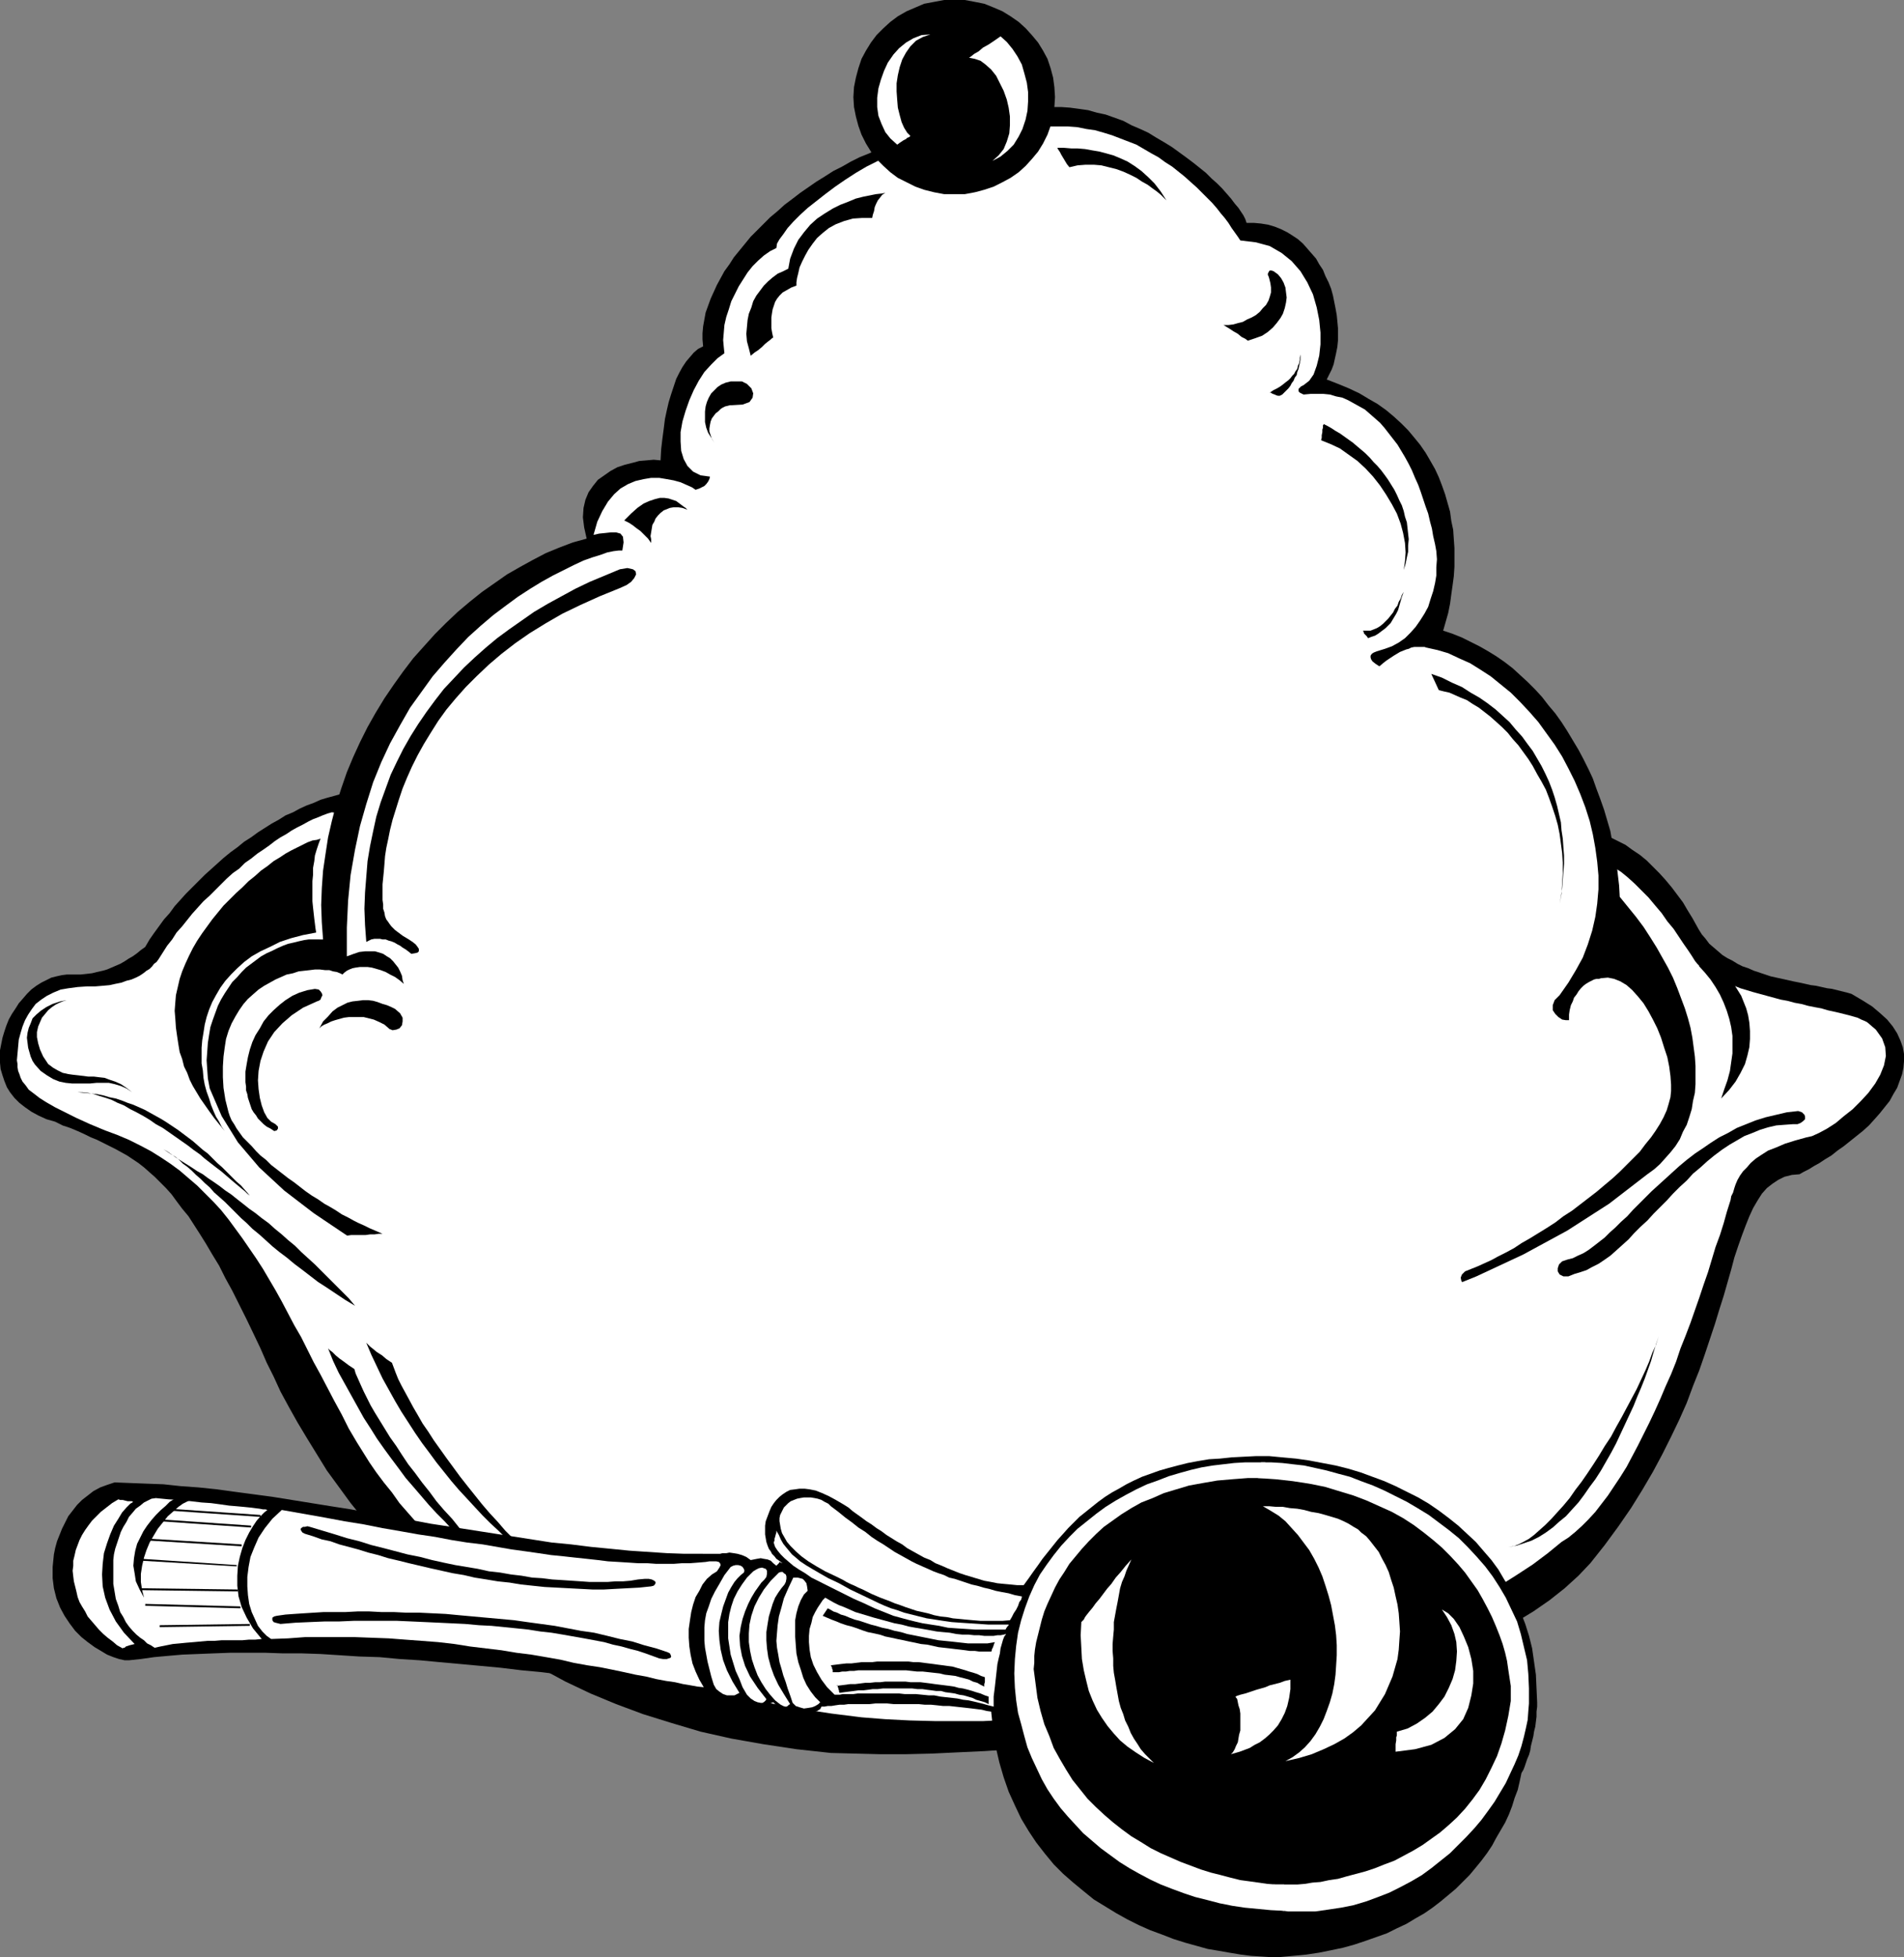 <?xml version="1.0" encoding="UTF-8" standalone="no"?>
<svg
   version="1.0"
   width="130.023mm"
   height="133.622mm"
   id="svg58"
   sodipodi:docname="Ice Cream Sundae Frame.wmf"
   xmlns:inkscape="http://www.inkscape.org/namespaces/inkscape"
   xmlns:sodipodi="http://sodipodi.sourceforge.net/DTD/sodipodi-0.dtd"
   xmlns="http://www.w3.org/2000/svg"
   xmlns:svg="http://www.w3.org/2000/svg">
  <rect width="100%" height="100%" fill="#808080" stroke="none"/>
  <sodipodi:namedview
     id="namedview58"
     pagecolor="#ffffff"
     bordercolor="#000000"
     borderopacity="0.25"
     inkscape:showpageshadow="2"
     inkscape:pageopacity="0.0"
     inkscape:pagecheckerboard="0"
     inkscape:deskcolor="#d1d1d1"
     inkscape:document-units="mm" />
  <defs
     id="defs1">
    <pattern
       id="WMFhbasepattern"
       patternUnits="userSpaceOnUse"
       width="6"
       height="6"
       x="0"
       y="0" />
  </defs>
  <path
     style="fill:#000000;fill-opacity:1;fill-rule:evenodd;stroke:none"
     d="m 89.526,204.435 -1.616,0.485 -1.778,0.485 -1.778,0.485 -1.616,0.485 -1.778,0.808 -1.778,0.646 -1.778,0.808 -1.778,0.97 -1.939,0.808 -1.778,1.131 -1.778,0.97 -1.778,1.131 -1.778,1.131 -1.778,1.293 -1.778,1.131 -1.778,1.454 -1.778,1.293 -1.778,1.454 -1.616,1.454 -1.616,1.454 -1.616,1.454 -1.616,1.616 -1.616,1.616 -1.616,1.616 -1.454,1.616 -1.454,1.616 -1.293,1.778 -1.454,1.616 -1.293,1.778 -1.293,1.778 -1.131,1.616 -1.131,1.939 -1.131,0.808 -0.97,0.808 -1.131,0.808 -1.131,0.646 -0.97,0.646 -1.131,0.646 -1.131,0.485 -1.131,0.485 -1.131,0.485 -1.131,0.323 -1.454,0.323 -1.293,0.323 -1.454,0.162 -1.454,0.162 H 19.069 17.291 l -1.293,0.162 -1.454,0.323 -1.293,0.323 -1.293,0.646 -1.293,0.646 -1.293,0.808 -1.293,0.97 -1.131,1.131 -0.97,1.131 -1.131,1.293 -0.808,1.293 -0.97,1.454 -0.808,1.454 -0.646,1.616 -0.485,1.454 -0.485,1.616 -0.323,1.616 L 0,271.017 v 1.616 1.616 l 0.162,1.616 0.485,1.616 0.485,1.454 0.646,1.616 0.808,1.293 1.131,1.454 1.293,1.293 1.454,1.131 1.616,1.131 1.778,0.97 2.101,0.97 2.262,0.646 1.939,0.97 1.939,0.646 1.939,0.808 1.778,0.808 1.616,0.808 1.616,0.646 1.616,0.808 1.616,0.808 1.616,0.808 1.454,0.808 1.454,0.808 1.454,0.97 1.454,0.97 1.454,1.131 1.454,1.293 1.293,1.131 1.454,1.454 1.454,1.454 1.454,1.616 1.293,1.778 1.454,1.939 1.616,1.939 1.454,2.263 1.454,2.263 1.616,2.586 1.616,2.747 1.778,2.909 1.616,3.232 1.778,3.232 1.778,3.555 1.939,3.879 1.939,4.04 1.616,3.394 1.616,3.717 1.778,3.555 1.778,3.879 2.101,3.879 2.262,4.04 2.424,4.04 2.586,4.202 2.586,4.202 3.07,4.202 3.07,4.202 3.394,4.202 3.394,4.202 3.878,4.202 4.04,4.04 4.202,4.04 4.363,4.04 4.686,3.879 5.01,3.717 5.171,3.717 5.494,3.555 5.818,3.232 5.979,3.232 6.464,3.071 6.626,2.747 6.949,2.586 7.272,2.263 7.595,2.263 7.918,1.778 8.242,1.454 8.565,1.293 8.888,0.97 6.302,0.162 6.464,0.162 h 6.464 l 6.787,-0.162 6.787,-0.323 6.949,-0.323 7.11,-0.485 7.11,-0.646 7.11,-0.646 7.11,-0.808 7.272,-0.97 7.11,-0.97 7.272,-1.131 7.11,-1.293 6.949,-1.293 6.949,-1.454 6.949,-1.616 6.787,-1.616 6.464,-1.778 6.464,-1.939 6.302,-2.101 6.141,-2.101 5.818,-2.263 5.656,-2.263 5.333,-2.586 5.171,-2.586 4.848,-2.747 4.525,-2.747 4.202,-2.909 3.878,-3.071 3.555,-3.232 3.07,-3.232 3.717,-4.687 3.555,-4.848 3.232,-4.687 2.909,-4.687 2.747,-4.687 2.424,-4.525 2.262,-4.525 2.101,-4.363 1.939,-4.363 1.616,-4.363 1.616,-4.04 1.454,-4.202 1.293,-3.879 1.293,-3.879 1.131,-3.717 1.131,-3.555 0.97,-3.394 0.97,-3.394 0.808,-3.071 0.97,-2.909 0.97,-2.747 0.97,-2.586 0.97,-2.424 0.97,-2.101 1.131,-1.939 1.131,-1.778 1.293,-1.454 1.454,-1.131 1.454,-0.97 1.616,-0.808 1.939,-0.485 1.939,-0.162 1.131,-0.646 1.293,-0.646 1.293,-0.808 1.454,-0.808 1.454,-0.97 1.616,-0.97 1.616,-1.293 1.616,-1.131 1.616,-1.293 1.616,-1.293 1.616,-1.293 1.616,-1.454 1.454,-1.616 1.293,-1.454 1.293,-1.616 1.293,-1.616 0.97,-1.778 0.97,-1.616 0.646,-1.778 0.646,-1.778 0.323,-1.616 0.162,-1.778 v -1.778 l -0.323,-1.778 -0.646,-1.778 -0.808,-1.778 -1.131,-1.778 -1.454,-1.778 -1.778,-1.616 -2.101,-1.778 -2.586,-1.616 -2.747,-1.616 -1.131,-0.323 -1.293,-0.323 -1.293,-0.323 -1.293,-0.323 -1.293,-0.162 -1.454,-0.323 -1.454,-0.323 -1.293,-0.162 -1.454,-0.323 -1.454,-0.323 -1.616,-0.323 -1.454,-0.323 -1.454,-0.323 -1.454,-0.323 -1.454,-0.323 -1.454,-0.485 -1.454,-0.485 -1.454,-0.485 -1.454,-0.646 -1.454,-0.485 -1.293,-0.646 -1.293,-0.808 -1.293,-0.646 -1.293,-0.808 -1.131,-0.97 -1.131,-0.97 -1.131,-0.97 -0.97,-1.293 -0.97,-1.131 -0.808,-1.293 -0.808,-1.454 -0.808,-1.454 -1.293,-2.101 -1.131,-1.939 -1.454,-1.939 -1.454,-1.939 -1.616,-1.939 -1.616,-1.778 -1.616,-1.616 -1.616,-1.616 -1.778,-1.454 -1.939,-1.293 -1.778,-1.293 -1.939,-0.97 -1.939,-0.97 -1.939,-0.808 -1.939,-0.646 -1.939,-0.323 -6.949,-0.485 -7.757,-0.323 -8.565,-0.485 -9.373,-0.323 -10.019,-0.485 -10.666,-0.323 -11.15,-0.485 -11.635,-0.323 -11.958,-0.323 -12.443,-0.485 -12.605,-0.323 -12.766,-0.323 -12.928,-0.485 -13.09,-0.323 -12.928,-0.323 -12.928,-0.323 -12.766,-0.323 -12.605,-0.323 -12.443,-0.323 -11.958,-0.162 -11.474,-0.323 -11.15,-0.323 -10.504,-0.162 -10.019,-0.323 -9.211,-0.162 -8.565,-0.323 -7.757,-0.162 -6.787,-0.162 -5.818,-0.162 -5.01,-0.162 -3.717,-0.162 z"
     id="path1" />
  <path
     style="fill:#ffffff;fill-opacity:1;fill-rule:evenodd;stroke:none"
     d="m 85.648,209.606 -1.131,0.323 -1.293,0.485 -1.131,0.485 -1.293,0.485 -1.293,0.646 -1.454,0.808 -1.293,0.646 -1.454,0.808 -1.454,0.97 -1.454,0.808 -1.454,0.97 -1.454,1.131 -1.616,1.131 -1.454,0.97 -1.616,1.293 -1.616,1.131 -1.454,1.454 -1.616,1.131 -1.616,1.454 -1.454,1.454 -1.454,1.454 -1.454,1.454 -1.616,1.454 -1.454,1.616 -1.454,1.616 -1.293,1.616 -1.293,1.616 -1.454,1.616 -1.131,1.778 -1.293,1.616 -1.131,1.778 -1.131,1.778 -0.485,0.646 -0.646,0.485 -0.485,0.646 -0.646,0.646 -0.808,0.485 -0.808,0.646 -0.97,0.646 -0.97,0.485 -1.131,0.485 -1.293,0.323 -1.293,0.485 -1.616,0.323 -1.454,0.323 -1.778,0.162 -1.939,0.162 h -2.101 l -2.424,0.162 -2.424,0.323 -1.939,0.323 -1.939,0.808 -1.616,0.808 -1.454,0.97 -1.454,1.131 -0.97,1.293 -0.97,1.454 -0.808,1.454 -0.646,1.616 -0.485,1.616 -0.485,1.778 -0.162,1.778 -0.162,1.778 -0.162,1.778 0.162,0.97 v 0.808 l 0.162,0.97 0.323,0.808 0.323,0.97 0.485,0.97 0.808,0.97 0.808,1.131 1.293,0.97 1.454,1.131 1.778,1.131 2.262,1.293 2.586,1.293 2.909,1.454 3.555,1.616 3.878,1.616 3.07,1.131 3.07,1.293 2.909,1.454 2.747,1.454 2.586,1.616 2.424,1.616 2.424,1.778 2.262,1.939 2.262,1.939 2.101,2.101 2.101,2.101 1.939,2.101 1.939,2.424 1.778,2.424 1.778,2.424 1.778,2.586 1.778,2.586 1.778,2.747 1.616,2.747 1.616,2.747 1.616,2.909 1.616,3.071 1.616,3.071 1.778,3.071 1.616,3.232 1.616,3.232 1.778,3.232 1.778,3.394 1.778,3.394 1.939,3.555 1.778,3.555 2.101,3.555 1.616,2.586 1.616,2.586 1.778,2.586 1.939,2.586 2.101,2.586 1.939,2.747 2.262,2.586 2.424,2.747 2.424,2.586 2.586,2.747 2.909,2.586 2.909,2.586 3.07,2.586 3.232,2.586 3.394,2.586 3.717,2.424 3.878,2.424 4.04,2.424 4.202,2.263 4.525,2.263 4.525,2.101 5.01,2.263 5.171,1.939 5.494,1.939 5.656,1.778 5.979,1.778 6.302,1.616 6.464,1.616 6.787,1.454 7.11,1.293 7.434,1.131 7.757,0.97 6.141,0.485 6.302,0.323 6.302,0.162 h 6.302 6.464 l 6.302,-0.323 6.302,-0.323 6.464,-0.485 6.464,-0.646 6.302,-0.808 6.302,-0.808 6.302,-0.97 6.302,-1.131 6.302,-1.293 6.141,-1.293 5.979,-1.454 6.141,-1.616 5.818,-1.616 5.818,-1.778 5.656,-1.939 5.656,-1.939 5.494,-2.101 5.333,-2.101 5.171,-2.263 5.01,-2.424 4.848,-2.424 4.686,-2.424 4.363,-2.747 4.363,-2.747 4.202,-2.747 3.878,-2.909 3.555,-2.909 1.778,-1.131 1.778,-1.454 1.778,-1.616 1.616,-1.616 1.778,-1.939 1.616,-2.101 1.616,-2.101 1.616,-2.424 1.616,-2.424 1.616,-2.586 1.454,-2.747 1.454,-2.747 1.454,-2.909 1.454,-2.909 1.454,-3.071 1.454,-3.232 1.293,-3.071 1.454,-3.232 1.293,-3.232 1.131,-3.394 1.293,-3.232 1.293,-3.394 1.131,-3.232 1.131,-3.232 1.131,-3.394 1.131,-3.232 0.97,-3.232 0.97,-3.232 1.131,-3.071 0.97,-3.071 0.808,-2.909 0.97,-3.071 0.162,-0.97 0.485,-0.97 0.323,-1.131 0.323,-0.97 0.485,-1.131 0.646,-1.131 0.808,-1.131 0.97,-0.97 0.97,-1.131 1.293,-1.131 1.454,-0.97 1.778,-1.131 2.101,-0.808 2.262,-0.97 2.586,-0.808 2.909,-0.808 1.454,-0.323 1.778,-0.808 2.101,-1.131 2.262,-1.454 2.101,-1.778 2.262,-1.778 2.101,-2.101 1.939,-2.101 1.778,-2.424 1.293,-2.263 0.97,-2.424 0.485,-2.424 -0.162,-2.263 -0.808,-2.263 -1.616,-2.263 -2.262,-1.939 -0.646,-0.323 -0.808,-0.323 -0.97,-0.485 -1.131,-0.323 -1.131,-0.323 -1.293,-0.323 -1.293,-0.323 -1.454,-0.323 -1.454,-0.323 -1.616,-0.485 -1.778,-0.323 -1.616,-0.323 -1.778,-0.485 -1.778,-0.323 -1.778,-0.485 -1.778,-0.323 -1.778,-0.485 -1.778,-0.485 -1.778,-0.485 -1.778,-0.485 -1.616,-0.485 -1.616,-0.485 -1.616,-0.646 -1.616,-0.646 -1.293,-0.485 -1.454,-0.646 -1.293,-0.646 -1.131,-0.808 -0.97,-0.808 -0.97,-0.808 -0.808,-0.808 -0.646,-0.808 -0.808,-1.293 -0.97,-1.454 -1.131,-1.616 -1.293,-1.939 -1.293,-1.939 -1.616,-1.939 -1.454,-2.101 -1.778,-2.101 -1.616,-1.939 -1.778,-1.778 -1.778,-1.778 -1.778,-1.616 -1.778,-1.454 -1.778,-1.131 -1.778,-0.808 -1.616,-0.485 -3.555,0.162 h -5.01 -6.302 l -7.434,-0.162 -8.403,-0.162 -9.373,-0.162 -10.342,-0.323 -11.15,-0.162 -11.797,-0.485 -12.443,-0.323 -12.928,-0.323 -13.413,-0.485 -13.736,-0.485 -14.059,-0.485 -14.059,-0.485 -14.221,-0.646 -14.059,-0.485 -14.059,-0.646 -13.736,-0.485 -13.574,-0.646 -13.09,-0.646 -12.443,-0.485 -11.958,-0.646 -11.474,-0.485 -10.504,-0.646 -9.696,-0.485 -8.726,-0.485 -7.757,-0.485 -6.464,-0.485 -5.333,-0.485 -3.878,-0.485 z"
     id="path2" />
  <path
     style="fill:#000000;fill-opacity:1;fill-rule:evenodd;stroke:none"
     d="m 82.739,216.394 -0.97,0.323 -1.131,0.162 -1.293,0.485 -1.293,0.646 -1.293,0.646 -1.616,0.808 -1.454,0.808 -1.454,0.97 -1.616,0.97 -1.616,1.293 -1.616,1.131 -1.616,1.454 -1.616,1.293 -1.616,1.616 -1.616,1.454 -1.616,1.616 -1.616,1.616 -1.454,1.778 -1.454,1.778 -1.293,1.778 -1.293,1.778 -1.293,1.939 -1.131,1.939 -0.97,1.939 -0.97,2.101 -0.808,1.939 -0.646,1.939 -0.485,2.101 -0.485,2.101 -0.162,1.939 -0.162,2.101 0.162,1.939 0.162,2.424 0.323,2.263 0.323,2.101 0.323,1.939 0.646,1.778 0.485,1.939 0.808,1.616 0.646,1.778 0.808,1.616 0.97,1.616 0.97,1.616 1.131,1.616 1.131,1.616 1.293,1.778 1.293,1.616 1.454,1.778 -0.808,-1.131 -0.646,-1.293 -0.808,-1.293 -0.646,-1.454 -0.646,-1.616 -0.485,-1.616 -0.646,-1.778 -0.485,-1.778 -0.323,-1.778 -0.162,-1.939 -0.323,-1.778 v -2.101 -1.939 l 0.162,-1.939 0.323,-1.939 0.323,-2.101 0.485,-1.939 0.646,-1.939 0.808,-1.939 0.97,-1.778 1.131,-1.939 1.293,-1.778 1.454,-1.616 1.616,-1.616 1.778,-1.616 1.939,-1.454 2.262,-1.293 2.424,-1.131 2.586,-1.293 2.909,-0.97 3.07,-0.808 3.394,-0.646 -0.162,-0.97 -0.162,-1.293 -0.162,-1.293 -0.162,-1.454 -0.162,-1.454 -0.162,-1.616 v -1.616 -1.778 -1.778 l 0.162,-1.616 v -1.778 l 0.323,-1.778 0.162,-1.454 0.485,-1.616 0.485,-1.454 z"
     id="path3" />
  <path
     style="fill:#000000;fill-opacity:1;fill-rule:evenodd;stroke:none"
     d="m 42.178,296.552 1.131,0.646 1.131,0.808 1.131,0.808 1.293,0.808 1.293,0.808 1.293,0.808 1.454,0.97 1.454,0.808 1.293,0.97 1.454,0.97 1.616,1.131 1.454,1.131 1.454,0.97 1.616,1.293 1.454,1.131 1.616,1.293 1.616,1.131 1.616,1.293 1.778,1.293 1.616,1.454 1.778,1.454 1.616,1.454 1.778,1.454 1.616,1.616 1.778,1.616 1.778,1.616 1.616,1.616 1.778,1.778 1.778,1.778 1.778,1.778 1.778,1.778 1.616,1.939 -2.424,-1.454 -2.424,-1.616 -2.424,-1.616 -2.262,-1.454 -2.101,-1.616 -2.101,-1.616 -1.939,-1.454 -1.939,-1.616 -1.939,-1.454 -1.778,-1.454 -1.778,-1.616 -1.616,-1.454 -1.778,-1.454 -1.454,-1.454 -1.454,-1.293 -1.454,-1.454 -1.454,-1.454 -1.293,-1.293 -1.454,-1.293 -1.293,-1.131 -1.131,-1.293 -1.293,-1.131 -1.131,-1.131 -1.131,-0.97 -1.131,-1.131 -1.131,-0.97 -1.131,-0.808 -0.97,-0.97 -0.97,-0.808 -1.131,-0.646 -0.97,-0.646 z"
     id="path4" />
  <path
     style="fill:#000000;fill-opacity:1;fill-rule:evenodd;stroke:none"
     d="m 20.038,281.845 1.778,0.162 1.616,0.162 1.616,0.162 1.616,0.323 1.616,0.485 1.616,0.323 1.454,0.485 1.616,0.646 1.454,0.485 1.454,0.646 1.454,0.646 1.454,0.808 1.454,0.808 1.454,0.808 1.293,0.808 1.454,0.97 1.454,0.97 1.293,0.97 1.293,0.97 1.293,0.97 1.293,1.131 1.293,1.131 1.293,0.97 1.293,1.293 1.131,1.131 1.293,1.131 1.131,1.131 1.293,1.293 1.131,1.131 1.293,1.131 1.131,1.293 1.131,1.293 -0.646,-0.485 -0.646,-0.646 -0.808,-0.646 -0.97,-0.808 -0.97,-0.808 -1.131,-0.97 -1.131,-0.97 -1.131,-0.97 -1.293,-0.97 -1.454,-1.131 -1.454,-1.131 -1.293,-1.131 -1.616,-1.131 -1.454,-1.131 -1.616,-1.131 -1.616,-1.131 -1.616,-1.131 -1.616,-1.131 -1.778,-0.97 -1.616,-1.131 -1.616,-0.97 -1.778,-0.97 -1.616,-0.808 -1.616,-0.97 -1.616,-0.646 -1.616,-0.808 -1.454,-0.485 -1.616,-0.485 -1.454,-0.485 -1.454,-0.323 -1.454,-0.162 z"
     id="path5" />
  <path
     style="fill:#000000;fill-opacity:1;fill-rule:evenodd;stroke:none"
     d="m 17.938,257.927 -0.808,0.162 -0.97,0.323 -0.808,0.323 -0.97,0.485 -0.97,0.646 -0.97,0.808 -0.808,0.97 -0.808,0.97 -0.485,1.131 -0.485,1.131 -0.323,1.454 v 1.293 l 0.323,1.616 0.485,1.616 0.808,1.778 1.293,1.939 1.293,0.97 1.131,0.646 1.293,0.646 1.454,0.323 1.131,0.162 1.454,0.162 1.293,0.162 1.293,0.162 h 1.454 l 1.293,0.162 1.454,0.162 1.293,0.485 1.454,0.485 1.454,0.646 1.454,0.97 1.454,1.131 -1.454,-0.97 -1.454,-0.646 -1.616,-0.485 -1.454,-0.323 H 26.502 24.886 l -1.616,0.162 h -1.616 -1.454 -1.616 l -1.616,-0.162 -1.616,-0.323 -1.616,-0.646 -1.616,-0.97 -1.616,-1.131 -1.454,-1.616 -0.646,-0.97 -0.485,-1.131 -0.323,-1.131 -0.323,-1.131 -0.162,-1.293 -0.162,-1.293 0.162,-1.293 0.323,-1.293 0.485,-1.131 0.485,-1.293 0.97,-0.97 1.131,-0.97 1.454,-0.97 1.616,-0.808 1.939,-0.646 z"
     id="path6" />
  <path
     style="fill:#000000;fill-opacity:1;fill-rule:evenodd;stroke:none"
     d="m 438.42,249.2 1.616,1.778 1.454,1.778 1.293,1.939 1.131,1.939 0.97,2.101 0.808,2.101 0.646,2.101 0.485,2.101 0.323,2.263 v 2.263 2.263 l -0.323,2.263 -0.323,2.263 -0.646,2.424 -0.808,2.263 -0.808,2.424 2.101,-2.263 1.616,-2.101 1.293,-2.263 1.131,-2.263 0.646,-2.263 0.485,-2.101 0.162,-2.101 v -2.101 l -0.162,-2.101 -0.323,-1.939 -0.485,-1.778 -0.646,-1.616 -0.646,-1.616 -0.808,-1.293 -0.808,-1.293 -0.97,-0.97 -1.293,-0.485 -1.454,-0.646 -1.293,-0.808 -1.454,-0.646 -1.131,-0.646 -0.97,-0.485 -0.646,-0.485 z"
     id="path7" />
  <path
     style="fill:#000000;fill-opacity:1;fill-rule:evenodd;stroke:none"
     d="m 464.115,286.693 -2.909,0.323 -2.747,0.646 -2.747,0.646 -2.586,0.808 -2.424,0.97 -2.424,0.97 -2.262,1.293 -2.262,1.131 -2.262,1.454 -2.101,1.454 -1.939,1.293 -2.101,1.616 -1.939,1.616 -1.778,1.616 -1.778,1.616 -1.778,1.616 -1.778,1.616 -1.616,1.616 -1.616,1.616 -1.616,1.616 -1.454,1.616 -1.616,1.454 -1.454,1.454 -1.454,1.293 -1.293,1.293 -1.454,1.131 -1.454,1.131 -1.293,0.97 -1.293,0.808 -1.454,0.646 -1.293,0.646 -1.293,0.323 -1.454,0.485 -0.808,0.808 -0.323,0.97 v 0.808 l 0.485,0.808 0.97,0.485 h 1.293 l 1.616,-0.646 1.616,-0.485 1.454,-0.485 1.454,-0.808 1.616,-0.808 1.454,-0.97 1.616,-1.131 1.454,-1.293 1.616,-1.454 1.616,-1.454 1.454,-1.616 1.616,-1.616 1.778,-1.616 1.616,-1.778 1.616,-1.616 1.778,-1.778 1.616,-1.778 1.778,-1.778 1.778,-1.616 1.616,-1.778 1.939,-1.616 1.778,-1.616 1.778,-1.454 1.939,-1.454 1.939,-1.293 1.939,-1.131 1.939,-1.131 2.101,-0.808 1.939,-0.808 2.101,-0.646 2.101,-0.485 2.101,-0.162 2.262,-0.162 h 1.131 l 0.808,-0.323 0.646,-0.485 0.485,-0.485 v -0.646 l -0.162,-0.485 -0.646,-0.646 z"
     id="path8" />
  <path
     style="fill:#000000;fill-opacity:1;fill-rule:evenodd;stroke:none"
     d="m 389.294,399.173 1.293,-0.162 1.293,-0.485 1.293,-0.646 1.454,-0.808 1.293,-0.97 1.454,-1.293 1.454,-1.293 1.616,-1.616 1.454,-1.616 1.616,-1.778 1.616,-1.939 1.454,-2.101 1.616,-2.101 1.454,-2.101 1.616,-2.424 1.454,-2.263 1.454,-2.424 1.616,-2.424 1.293,-2.424 1.454,-2.586 1.293,-2.424 1.293,-2.424 1.293,-2.424 1.131,-2.424 1.131,-2.424 0.97,-2.263 0.808,-2.263 0.97,-2.101 0.646,-2.101 0.646,-1.939 0.646,-1.778 0.323,-1.778 -0.323,1.778 -0.646,1.778 -0.646,1.939 -0.646,1.939 -0.646,2.101 -0.646,2.263 -0.808,2.263 -0.808,2.263 -0.97,2.424 -0.97,2.263 -0.97,2.424 -1.131,2.424 -1.131,2.424 -1.131,2.424 -1.131,2.424 -1.293,2.424 -1.293,2.263 -1.293,2.263 -1.454,2.263 -1.454,1.939 -1.454,2.101 -1.454,1.939 -1.616,1.778 -1.616,1.778 -1.778,1.454 -1.616,1.454 -1.778,1.293 -1.778,1.131 -1.939,0.97 -1.939,0.646 -1.939,0.646 z"
     id="path9" />
  <path
     style="fill:#000000;fill-opacity:1;fill-rule:evenodd;stroke:none"
     d="m 226.725,38.463 -2.424,1.131 -2.424,0.97 -2.262,1.131 -2.262,1.293 -2.262,1.131 -2.262,1.454 -2.101,1.293 -2.101,1.454 -2.101,1.454 -2.101,1.616 -1.939,1.454 -1.778,1.616 -1.939,1.616 -1.616,1.616 -1.778,1.778 -1.616,1.616 -1.454,1.778 -1.454,1.778 -1.454,1.778 -1.131,1.778 -1.293,1.778 -0.97,1.778 -0.97,1.778 -0.808,1.778 -0.808,1.778 -0.646,1.778 -0.646,1.778 -0.323,1.778 -0.323,1.778 -0.162,1.778 v 1.616 l 0.162,1.778 -1.293,0.646 -1.131,0.97 -0.97,1.131 -0.97,1.131 -0.97,1.454 -0.808,1.454 -0.808,1.616 -0.646,1.939 -0.646,1.939 -0.646,2.101 -0.485,2.101 -0.485,2.263 -0.323,2.586 -0.323,2.424 -0.323,2.747 -0.162,2.909 -1.778,-0.162 -1.778,0.162 -1.939,0.162 -1.778,0.485 -1.939,0.485 -1.939,0.646 -1.778,0.97 -1.616,1.131 -1.616,1.131 -1.293,1.616 -1.131,1.616 -0.808,1.939 -0.485,2.101 -0.162,2.424 0.323,2.586 0.646,2.909 -3.555,0.97 -3.394,1.293 -3.555,1.454 -3.394,1.778 -3.232,1.778 -3.394,1.939 -3.232,2.263 -3.232,2.263 -3.232,2.586 -3.07,2.586 -3.07,2.909 -2.747,2.747 -2.909,3.232 -2.747,3.071 -2.586,3.394 -2.424,3.394 -2.424,3.555 -2.262,3.717 -2.101,3.717 -1.939,3.879 -1.778,3.879 -1.616,3.879 -1.454,4.202 -1.293,4.04 -1.131,4.363 -0.97,4.202 -0.646,4.202 -0.646,4.363 -0.323,4.525 -0.162,4.363 0.162,4.525 0.323,4.363 H 82.254 80.962 79.669 l -1.131,0.162 -1.454,0.323 -1.293,0.323 -1.454,0.323 -1.293,0.485 -1.454,0.646 -1.293,0.646 -1.454,0.646 -1.454,0.808 -1.293,0.97 -1.293,0.97 -1.293,0.97 -1.131,1.131 -1.131,1.293 -1.293,1.293 -0.97,1.454 -0.97,1.454 -0.97,1.616 -0.808,1.616 -0.646,1.778 -0.646,1.778 -0.646,1.939 -0.323,1.939 -0.323,2.101 -0.162,2.263 -0.162,2.263 0.162,2.424 0.162,2.263 0.485,2.586 3.07,7.111 4.202,6.788 5.494,6.464 6.464,5.98 7.595,5.818 8.403,5.656 9.373,5.01 10.019,4.848 10.989,4.363 11.635,4.04 12.12,3.717 12.766,3.071 13.251,2.909 13.574,2.263 14.059,1.939 14.221,1.454 14.544,0.97 14.544,0.485 h 14.706 l 14.867,-0.485 14.706,-0.97 14.706,-1.616 14.382,-2.101 14.221,-2.586 13.898,-3.232 13.413,-3.879 13.251,-4.525 12.443,-5.01 12.12,-5.656 11.312,-6.141 10.827,-6.949 9.858,-7.596 1.778,-1.293 1.454,-1.293 1.454,-1.616 1.293,-1.454 1.293,-1.616 1.131,-1.778 0.808,-1.939 0.97,-1.778 0.646,-1.939 0.646,-2.101 0.323,-2.101 0.485,-2.101 0.162,-2.263 v -2.424 -2.263 l -0.162,-2.424 -0.323,-2.424 -0.323,-2.424 -0.485,-2.586 -0.646,-2.424 -0.808,-2.586 -0.97,-2.586 -0.97,-2.586 -1.131,-2.747 -1.293,-2.586 -1.454,-2.586 -1.454,-2.586 -1.616,-2.586 -1.778,-2.747 -1.939,-2.586 -2.101,-2.586 -2.101,-2.586 -0.162,-2.909 -0.323,-2.747 -0.323,-2.909 -0.485,-2.747 -0.646,-2.909 -0.485,-2.747 -0.808,-2.747 -0.808,-2.747 -0.97,-2.747 -0.97,-2.586 -0.97,-2.747 -1.131,-2.424 -1.293,-2.586 -1.293,-2.424 -1.454,-2.424 -1.454,-2.424 -1.454,-2.263 -1.616,-2.263 -1.778,-2.101 -1.616,-2.101 -1.778,-1.939 -1.939,-1.939 -1.939,-1.778 -1.939,-1.778 -2.101,-1.616 -2.101,-1.454 -2.101,-1.293 -2.262,-1.293 -2.262,-1.131 -2.262,-1.131 -2.424,-0.97 -2.424,-0.808 0.646,-2.263 0.646,-2.263 0.485,-2.424 0.323,-2.424 0.323,-2.263 0.323,-2.424 0.162,-2.424 v -2.424 -2.424 l -0.162,-2.263 -0.162,-2.424 -0.485,-2.263 -0.323,-2.424 -0.646,-2.263 -0.646,-2.263 -0.808,-2.263 -0.808,-2.101 -0.97,-2.101 -1.293,-2.263 -1.131,-1.939 -1.454,-2.101 -1.454,-1.778 -1.616,-1.939 -1.778,-1.778 -1.939,-1.778 -1.939,-1.616 -2.262,-1.616 -2.262,-1.293 -2.424,-1.454 -2.747,-1.293 -2.747,-1.131 -2.909,-1.131 0.646,-1.293 0.646,-1.293 0.485,-1.293 0.323,-1.454 0.323,-1.454 0.323,-1.616 0.162,-1.616 v -1.616 -1.616 l -0.162,-1.778 -0.162,-1.616 -0.323,-1.778 -0.323,-1.616 -0.323,-1.616 -0.485,-1.778 -0.646,-1.616 -0.808,-1.616 -0.646,-1.616 -0.97,-1.454 -0.808,-1.454 -1.131,-1.293 -1.131,-1.293 -1.131,-1.293 -1.293,-1.131 -1.454,-0.97 -1.293,-0.808 -1.616,-0.808 -1.616,-0.646 -1.616,-0.485 -1.939,-0.323 -1.778,-0.162 h -1.939 l -0.323,-0.97 -0.485,-0.97 -0.646,-0.97 -0.646,-0.97 -0.97,-1.131 -0.97,-1.293 -1.131,-1.293 -1.131,-1.293 -1.293,-1.293 -1.454,-1.293 -1.454,-1.454 -1.616,-1.293 -1.616,-1.293 -1.939,-1.454 -1.778,-1.293 -1.778,-1.293 -2.101,-1.293 -1.939,-1.131 -2.101,-1.293 -2.101,-0.97 -2.262,-0.97 -2.101,-1.131 -2.262,-0.808 -2.262,-0.808 -2.262,-0.485 -2.262,-0.646 -2.262,-0.323 -2.424,-0.323 -2.262,-0.162 h -2.262 l -2.262,0.162 -2.262,0.323 h -1.616 -1.778 l -1.616,0.162 -1.778,0.162 -1.778,0.162 -1.778,0.162 -1.778,0.323 -1.616,0.323 -1.778,0.485 -1.778,0.323 -1.616,0.485 -1.616,0.323 -1.616,0.485 -1.616,0.485 -1.616,0.485 -1.454,0.646 -1.454,0.485 -1.454,0.485 -1.293,0.485 -1.293,0.485 -1.131,0.485 -1.131,0.323 -1.131,0.485 -0.808,0.323 -0.97,0.485 -0.646,0.323 -0.646,0.323 -0.646,0.162 -0.323,0.162 -0.485,0.162 z"
     id="path10" />
  <path
     style="fill:#ffffff;fill-opacity:1;fill-rule:evenodd;stroke:none"
     d="m 232.219,39.109 -2.909,1.131 -2.747,1.293 -2.909,1.454 -2.747,1.616 -2.747,1.778 -2.586,1.778 -2.586,1.939 -2.262,1.778 -2.262,1.778 -1.939,1.778 -1.778,1.778 -1.454,1.616 -1.131,1.616 -0.97,1.293 -0.646,1.131 -0.162,1.131 -1.616,0.808 -1.616,1.131 -1.454,1.293 -1.454,1.454 -1.293,1.616 -1.131,1.778 -1.131,1.778 -0.97,1.939 -0.97,1.939 -0.646,2.101 -0.646,1.939 -0.485,2.101 -0.162,1.939 -0.162,1.939 0.162,1.778 0.162,1.616 -1.778,1.293 -1.616,1.616 -1.778,1.939 -1.454,2.263 -1.293,2.424 -1.131,2.586 -0.97,2.747 -0.808,2.747 -0.485,2.747 v 2.424 l 0.162,2.424 0.646,2.101 0.97,1.778 1.454,1.454 1.939,0.97 2.424,0.323 -0.162,0.646 -0.323,0.646 -0.485,0.646 -0.485,0.485 -0.646,0.323 -0.646,0.323 -0.485,0.162 -0.485,0.162 -0.97,-0.646 -1.454,-0.646 -1.454,-0.646 -1.778,-0.485 -1.778,-0.323 -1.939,-0.323 h -2.101 l -1.939,0.323 -2.101,0.485 -1.939,0.808 -1.939,1.131 -1.616,1.454 -1.616,1.939 -1.454,2.424 -1.293,2.747 -0.97,3.394 1.454,-0.323 1.616,-0.162 1.454,-0.162 h 1.293 l 1.131,0.323 0.646,0.808 0.162,1.454 -0.323,2.101 h -0.97 l -1.293,0.162 -1.616,0.323 -1.778,0.646 -2.101,0.646 -2.262,0.808 -2.424,1.131 -2.586,1.293 -2.909,1.454 -2.909,1.616 -2.909,1.778 -3.232,2.101 -3.07,2.263 -3.232,2.424 -3.232,2.747 -3.232,2.909 -3.07,3.232 -3.07,3.394 -3.07,3.555 -2.909,4.04 -2.909,4.04 -2.586,4.525 -2.586,4.687 -2.262,4.848 -2.101,5.171 -1.778,5.656 -1.616,5.656 -1.293,6.141 -1.131,6.464 -0.646,6.626 -0.323,6.949 v 7.434 l 1.778,-0.646 1.454,-0.485 1.454,-0.162 h 1.293 1.293 l 1.131,0.323 0.97,0.323 0.97,0.646 0.808,0.485 0.808,0.808 0.646,0.808 0.646,0.808 0.485,0.97 0.485,1.131 0.162,1.131 0.323,0.97 -1.131,-0.97 -1.131,-0.808 -1.293,-0.646 -1.131,-0.646 -1.293,-0.485 -1.131,-0.323 -1.131,-0.323 -1.131,-0.162 h -0.97 -0.97 l -1.131,0.162 -0.808,0.162 -0.808,0.323 -0.646,0.323 -0.646,0.485 -0.485,0.485 -0.646,-0.323 -0.808,-0.323 -0.97,-0.162 -0.97,-0.323 h -1.131 l -1.293,-0.162 h -1.293 l -1.293,0.162 -1.454,0.162 -1.454,0.162 -1.454,0.485 -1.616,0.323 -1.454,0.646 -1.454,0.646 -1.454,0.808 -1.454,0.808 -1.454,0.97 -1.293,1.131 -1.454,1.293 -1.131,1.293 -1.131,1.616 -0.97,1.616 -0.97,1.778 -0.808,1.939 -0.646,2.101 -0.323,2.101 -0.323,2.424 -0.162,2.586 v 2.747 l 0.162,2.747 0.485,3.071 0.808,3.232 0.323,0.97 0.485,1.131 0.646,0.97 0.646,1.131 0.808,1.131 0.808,1.131 1.131,1.131 1.131,1.131 1.131,1.293 1.131,1.131 1.454,1.131 1.293,1.293 1.454,1.131 1.454,1.131 1.454,1.131 1.616,1.131 1.454,1.131 1.454,1.131 1.616,1.131 1.616,0.97 1.616,1.131 1.454,0.808 1.616,0.97 1.454,0.97 1.616,0.808 1.454,0.808 1.293,0.646 1.454,0.646 1.293,0.646 1.131,0.485 1.131,0.485 1.131,0.485 h -0.97 l -1.131,0.162 h -1.131 l -1.131,0.162 h -1.293 -1.131 -1.293 l -1.131,0.162 h -1.131 -0.97 -0.97 -0.808 -0.646 -0.485 -0.323 -0.162 l 4.686,2.747 5.171,2.909 5.494,2.909 5.818,2.747 6.302,2.909 6.464,2.747 6.949,2.747 7.272,2.747 7.595,2.586 7.918,2.424 8.242,2.424 8.565,2.263 8.726,1.939 9.05,1.778 9.373,1.616 9.696,1.454 9.858,1.131 10.019,0.808 10.342,0.646 10.504,0.162 h 10.666 l 10.989,-0.485 11.15,-0.808 11.15,-1.131 11.474,-1.616 11.635,-1.939 11.635,-2.424 11.797,-2.909 11.958,-3.555 12.12,-3.879 12.12,-4.363 12.282,-5.01 -1.293,-0.162 -1.131,-0.323 -0.97,-0.646 -0.485,-0.808 -0.162,-0.808 0.323,-0.808 0.808,-0.808 1.616,-0.646 1.616,-0.646 1.778,-0.808 1.778,-0.808 1.778,-0.97 1.939,-0.97 2.101,-1.131 1.939,-1.293 2.262,-1.293 2.101,-1.293 2.101,-1.293 2.262,-1.454 2.101,-1.616 2.262,-1.454 2.101,-1.616 2.101,-1.616 2.101,-1.616 2.101,-1.778 1.939,-1.616 1.939,-1.778 1.778,-1.778 1.778,-1.778 1.616,-1.616 1.454,-1.939 1.454,-1.778 1.131,-1.616 1.131,-1.778 0.97,-1.778 0.808,-1.778 0.485,-1.616 0.485,-1.778 0.162,-1.616 v -1.616 l -0.162,-2.263 -0.323,-2.424 -0.485,-2.424 -0.808,-2.424 -0.808,-2.586 -0.97,-2.424 -1.131,-2.263 -1.131,-2.101 -1.293,-2.101 -1.454,-1.778 -1.454,-1.616 -1.454,-1.293 -1.616,-0.97 -1.616,-0.646 -1.616,-0.323 -1.778,0.162 -0.485,0.162 h -0.646 l -0.646,0.162 -0.646,0.323 -0.646,0.323 -0.808,0.485 -0.646,0.485 -0.646,0.646 -0.646,0.808 -0.485,0.808 -0.646,0.808 -0.323,0.97 -0.485,0.97 -0.323,1.293 -0.162,1.131 v 1.454 h -0.808 l -0.97,-0.162 -0.97,-0.646 -0.808,-0.808 -0.646,-0.97 v -1.293 l 0.485,-1.293 1.293,-1.293 2.262,-3.232 1.939,-3.232 1.778,-3.232 1.293,-3.394 1.131,-3.555 0.808,-3.555 0.485,-3.394 0.323,-3.717 v -3.555 l -0.323,-3.555 -0.485,-3.555 -0.646,-3.555 -0.808,-3.394 -1.131,-3.555 -1.293,-3.394 -1.454,-3.394 -1.616,-3.232 -1.616,-3.071 -1.939,-3.071 -2.101,-2.909 -2.101,-2.909 -2.262,-2.586 -2.424,-2.586 -2.424,-2.424 -2.586,-2.101 -2.586,-2.101 -2.747,-1.778 -2.586,-1.616 -2.909,-1.293 -2.747,-1.293 -2.747,-0.808 -2.909,-0.646 -0.485,-0.162 h -0.646 -0.646 -0.646 -0.646 l -0.808,0.162 -0.646,0.323 -0.646,0.162 -0.808,0.323 -0.808,0.323 -0.808,0.485 -0.808,0.485 -0.97,0.646 -0.97,0.646 -0.808,0.646 -0.97,0.808 -0.97,-0.646 -0.808,-0.646 -0.323,-0.485 -0.162,-0.485 v -0.485 l 0.323,-0.485 0.485,-0.323 0.808,-0.323 2.101,-0.646 1.778,-0.646 1.778,-0.97 1.616,-1.131 1.454,-1.454 1.293,-1.454 1.131,-1.616 1.131,-1.778 0.97,-1.778 0.646,-2.101 0.646,-1.939 0.485,-2.101 0.323,-1.939 v -2.101 l 0.162,-2.101 -0.162,-2.101 -0.323,-1.778 -0.485,-2.101 -0.323,-1.939 -0.485,-1.778 -0.485,-2.101 -0.646,-1.778 -0.646,-1.939 -0.646,-1.939 -0.646,-1.778 -0.808,-1.778 -0.808,-1.939 -0.808,-1.616 -0.97,-1.778 -0.97,-1.616 -0.97,-1.616 -1.131,-1.454 -1.131,-1.454 -1.131,-1.454 -1.131,-1.293 -1.293,-1.131 -1.293,-1.131 -1.293,-1.131 -1.454,-0.808 -1.454,-0.808 -1.454,-0.808 -1.454,-0.646 -1.616,-0.323 -1.616,-0.485 -1.616,-0.162 h -1.778 -1.616 l -1.778,0.162 -0.646,-0.323 -0.323,-0.162 -0.323,-0.323 v -0.323 -0.323 l 0.323,-0.323 0.323,-0.323 0.646,-0.323 1.454,-1.131 1.131,-1.616 0.808,-2.263 0.646,-2.586 0.323,-2.909 v -3.071 l -0.323,-3.232 -0.646,-3.232 -0.97,-3.394 -1.454,-3.071 -1.778,-2.909 -2.262,-2.586 -2.586,-2.101 -3.07,-1.778 -3.555,-0.97 -4.04,-0.485 -0.646,-0.97 -0.808,-1.131 -0.808,-1.131 -0.808,-1.293 -0.97,-1.293 -0.97,-1.131 -1.131,-1.454 -1.131,-1.293 -1.293,-1.293 -1.454,-1.454 -1.293,-1.293 -1.454,-1.293 -1.616,-1.454 -1.616,-1.293 -1.616,-1.293 -1.778,-1.131 -1.778,-1.293 -1.778,-0.97 -1.939,-1.131 -1.939,-1.131 -2.101,-0.808 -2.101,-0.808 -2.101,-0.808 -2.101,-0.646 -2.262,-0.646 -2.262,-0.323 -2.424,-0.485 -2.262,-0.162 h -2.424 -2.586 l -2.586,0.162 -2.424,0.485 -1.616,0.323 -1.939,0.323 -2.262,0.323 -2.424,0.485 -2.586,0.485 -2.909,0.485 -2.747,0.485 -2.909,0.485 -2.747,0.485 -2.586,0.485 -2.424,0.323 -2.101,0.323 -1.778,0.323 -1.293,0.323 -0.808,0.162 z"
     id="path11" />
  <path
     style="fill:#000000;fill-opacity:1;fill-rule:evenodd;stroke:none"
     d="m 84.678,347.943 1.293,3.232 1.454,3.071 1.616,2.909 1.616,2.909 1.616,2.909 1.616,2.909 1.778,2.747 1.616,2.586 1.939,2.747 1.778,2.424 1.939,2.586 1.778,2.424 2.101,2.424 1.939,2.263 1.939,2.263 1.939,2.101 2.101,2.101 1.939,2.101 2.101,1.939 2.101,1.939 1.939,1.778 2.101,1.778 1.939,1.778 2.101,1.616 1.939,1.454 2.101,1.616 1.939,1.293 1.939,1.454 1.939,1.293 1.939,1.131 1.778,1.131 1.778,1.131 -2.101,-1.131 -2.101,-1.293 -2.262,-1.454 -2.101,-1.616 -2.101,-1.778 -2.262,-1.778 -2.101,-1.939 -2.262,-1.939 -2.101,-2.101 -2.101,-2.101 -2.101,-2.263 -2.101,-2.263 -1.939,-2.424 -2.101,-2.263 -1.939,-2.263 -1.778,-2.424 -1.939,-2.424 -1.778,-2.424 -1.778,-2.263 -1.616,-2.424 -1.454,-2.263 -1.616,-2.263 -1.293,-2.101 -1.293,-2.101 -1.293,-2.101 -1.131,-1.939 -0.97,-1.939 -0.808,-1.616 -0.808,-1.778 -0.646,-1.454 -0.646,-1.454 -0.323,-1.131 -1.454,-0.97 -1.293,-0.97 -1.131,-0.808 -0.97,-0.808 -0.808,-0.808 -0.646,-0.485 -0.323,-0.323 z"
     id="path12" />
  <path
     style="fill:#000000;fill-opacity:1;fill-rule:evenodd;stroke:none"
     d="m 94.536,346.489 1.293,3.071 1.454,3.071 1.454,3.071 1.616,2.909 1.616,2.909 1.616,2.747 1.778,2.747 1.778,2.747 1.778,2.586 1.939,2.586 1.778,2.424 1.939,2.424 1.939,2.424 1.939,2.263 2.101,2.263 1.939,2.101 2.101,2.263 1.939,1.939 2.101,1.939 1.939,1.939 2.101,1.939 1.939,1.778 2.101,1.616 1.939,1.616 2.101,1.616 1.939,1.454 2.101,1.454 1.939,1.293 1.939,1.293 1.778,1.293 1.939,1.131 1.778,0.97 -2.101,-1.131 -2.101,-1.293 -2.262,-1.454 -2.101,-1.616 -2.262,-1.616 -2.101,-1.778 -2.262,-1.939 -2.101,-2.101 -2.262,-2.101 -1.939,-2.101 -2.262,-2.263 -1.939,-2.263 -2.101,-2.263 -1.939,-2.263 -1.939,-2.424 -1.939,-2.424 -1.778,-2.263 -1.778,-2.424 -1.778,-2.424 -1.616,-2.263 -1.616,-2.263 -1.454,-2.263 -1.454,-2.101 -1.293,-2.263 -1.131,-1.939 -1.131,-2.101 -0.97,-1.778 -0.97,-1.778 -0.808,-1.616 -0.646,-1.616 -0.485,-1.293 -0.485,-1.293 -1.454,-0.97 -1.131,-0.97 -1.293,-0.808 -0.97,-0.808 -0.808,-0.646 -0.485,-0.485 z"
     id="path13" />
  <path
     style="fill:#000000;fill-opacity:1;fill-rule:evenodd;stroke:none"
     d="m 81.285,255.18 -1.939,0.323 -2.101,0.646 -1.778,0.808 -1.778,1.131 -1.454,1.131 -1.616,1.454 -1.293,1.293 -1.293,1.616 -0.97,1.778 -1.131,1.778 -0.808,1.778 -0.646,1.939 -0.485,1.939 -0.323,1.778 -0.323,1.939 v 1.778 0.97 l 0.162,1.131 v 0.97 l 0.323,0.97 0.162,0.97 0.323,0.97 0.323,0.97 0.323,0.97 0.485,0.808 0.646,0.808 0.485,0.808 0.808,0.808 0.646,0.646 0.808,0.646 0.97,0.485 0.97,0.646 0.646,-0.162 0.323,-0.485 v -0.485 l -0.646,-0.646 -1.131,-0.646 -0.97,-0.97 -0.808,-1.454 -0.646,-1.778 -0.485,-1.939 -0.323,-2.263 -0.162,-2.263 0.162,-2.424 0.485,-2.586 0.808,-2.424 1.131,-2.586 1.616,-2.424 2.101,-2.263 2.424,-2.101 2.909,-1.939 3.555,-1.616 0.485,-0.162 0.485,-0.323 0.162,-0.485 0.323,-0.646 -0.162,-0.485 -0.323,-0.485 -0.485,-0.485 z"
     id="path14" />
  <path
     style="fill:#000000;fill-opacity:1;fill-rule:evenodd;stroke:none"
     d="m 82.416,265.361 0.485,-0.485 0.808,-0.485 0.808,-0.323 0.97,-0.485 0.97,-0.323 1.131,-0.323 1.131,-0.323 1.293,-0.162 h 1.293 1.293 1.293 l 1.293,0.323 1.293,0.323 1.454,0.646 1.293,0.646 1.293,1.131 0.808,0.323 0.97,-0.162 0.808,-0.323 0.646,-0.808 0.162,-0.97 v -0.97 l -0.646,-1.131 -1.293,-1.131 -0.97,-0.485 -1.131,-0.485 -1.131,-0.323 -1.293,-0.485 -1.131,-0.323 -1.293,-0.162 h -1.293 l -1.293,0.162 -1.454,0.162 -1.293,0.323 -1.293,0.646 -1.293,0.646 -1.293,0.97 -1.131,1.293 -1.293,1.293 z"
     id="path15" />
  <path
     style="fill:#000000;fill-opacity:1;fill-rule:evenodd;stroke:none"
     d="m 159.984,146.902 -3.878,1.616 -3.878,1.616 -3.717,1.778 -3.555,1.939 -3.555,1.939 -3.555,2.101 -3.232,2.263 -3.232,2.263 -3.07,2.263 -2.909,2.424 -2.909,2.586 -2.747,2.586 -2.586,2.747 -2.586,2.747 -2.262,2.909 -2.262,3.071 -2.101,3.071 -1.939,3.071 -1.939,3.394 -1.616,3.232 -1.616,3.394 -1.293,3.555 -1.293,3.555 -1.131,3.717 -0.808,3.717 -0.808,3.879 -0.646,3.879 -0.323,4.04 -0.323,4.04 -0.162,4.202 0.162,4.202 0.323,4.363 0.646,-0.323 0.646,-0.323 0.808,-0.162 h 0.646 0.808 l 0.646,0.162 h 0.808 l 0.808,0.323 0.646,0.162 0.808,0.323 0.808,0.485 0.646,0.323 0.646,0.485 0.808,0.485 0.646,0.485 0.808,0.646 0.97,-0.162 0.646,-0.162 0.323,-0.323 v -0.646 l -0.323,-0.485 -0.485,-0.646 -0.808,-0.646 -0.97,-0.646 -0.808,-0.485 -0.808,-0.485 -0.646,-0.485 -0.646,-0.485 -0.646,-0.485 -0.485,-0.485 -0.485,-0.485 -0.485,-0.646 -0.323,-0.485 -0.485,-0.646 -0.323,-0.808 -0.162,-0.97 -0.323,-0.97 v -1.131 l -0.162,-1.131 v -1.454 -1.293 -1.293 l 0.162,-1.616 0.162,-1.616 0.162,-1.939 0.162,-2.101 0.323,-2.101 0.485,-2.263 0.485,-2.424 0.646,-2.586 0.808,-2.586 0.808,-2.586 0.97,-2.909 1.131,-2.747 1.293,-2.909 1.454,-2.909 1.616,-2.909 1.778,-2.909 1.939,-3.071 2.101,-2.909 2.424,-2.909 2.586,-2.909 2.909,-2.909 3.07,-2.909 3.232,-2.747 3.555,-2.747 3.717,-2.586 4.202,-2.586 4.202,-2.424 4.686,-2.263 5.01,-2.263 5.171,-2.101 1.778,-0.808 1.131,-0.808 0.808,-0.97 0.485,-0.97 -0.162,-0.808 -0.646,-0.485 -1.454,-0.323 z"
     id="path16" />
  <path
     style="fill:#000000;fill-opacity:1;fill-rule:evenodd;stroke:none"
     d="m 177.437,131.549 -0.162,-0.162 -0.323,-0.323 -0.485,-0.323 -0.646,-0.485 -0.646,-0.485 -0.646,-0.485 -0.97,-0.323 -0.97,-0.323 -1.131,-0.162 h -1.131 l -1.293,0.323 -1.454,0.485 -1.454,0.646 -1.616,1.131 -1.616,1.454 -1.778,1.778 0.646,0.323 0.646,0.323 0.97,0.646 0.808,0.646 1.131,0.808 0.97,0.97 0.97,0.97 0.808,1.131 v -0.97 l -0.162,-0.808 0.162,-0.97 0.162,-0.97 0.162,-0.97 0.485,-0.808 0.323,-0.808 0.646,-0.808 0.646,-0.646 0.808,-0.646 0.808,-0.323 0.808,-0.323 0.97,-0.162 h 1.131 l 1.131,0.162 z"
     id="path17" />
  <path
     style="fill:#000000;fill-opacity:1;fill-rule:evenodd;stroke:none"
     d="m 184.385,114.257 -0.808,-1.293 -0.808,-1.293 -0.485,-1.293 -0.323,-1.454 v -1.293 -1.454 l 0.162,-1.293 0.323,-1.131 0.485,-1.131 0.646,-1.131 0.808,-0.808 0.808,-0.808 0.97,-0.646 1.131,-0.485 1.293,-0.323 h 1.293 1.616 l 1.293,0.646 1.131,1.131 0.485,1.293 -0.162,1.131 -0.808,1.131 -1.778,0.646 -2.747,0.162 h -0.485 l -0.646,0.162 -0.646,0.162 -0.646,0.323 -0.485,0.323 -0.646,0.646 -0.646,0.485 -0.485,0.646 -0.485,0.646 -0.323,0.808 -0.162,0.808 -0.162,0.97 v 0.808 l 0.323,0.97 0.323,0.97 z"
     id="path18" />
  <path
     style="fill:#000000;fill-opacity:1;fill-rule:evenodd;stroke:none"
     d="m 199.576,87.107 -0.162,-0.646 -0.162,-0.808 -0.162,-0.97 v -0.97 -0.808 -0.97 l 0.162,-1.131 0.162,-0.97 0.323,-0.97 0.323,-0.97 0.485,-0.808 0.646,-0.808 0.808,-0.808 1.131,-0.646 1.131,-0.646 1.293,-0.485 v -0.808 l 0.162,-1.131 0.323,-1.293 0.323,-1.454 0.646,-1.454 0.808,-1.616 0.808,-1.454 1.131,-1.616 1.131,-1.454 1.454,-1.293 1.616,-1.293 1.778,-0.97 2.101,-0.808 2.262,-0.646 2.424,-0.162 h 2.586 l 0.162,-0.808 0.323,-0.97 0.162,-0.97 0.323,-0.808 0.485,-0.97 0.646,-0.808 0.485,-0.646 0.808,-0.485 -0.97,0.162 -1.454,0.162 -1.616,0.323 -1.616,0.323 -1.939,0.485 -1.939,0.808 -2.101,0.808 -1.939,0.97 -2.101,1.293 -1.939,1.293 -1.778,1.616 -1.616,1.939 -1.454,1.939 -1.131,2.263 -0.97,2.586 -0.485,2.586 -1.293,0.646 -1.454,0.646 -1.293,0.97 -1.131,0.97 -1.131,1.131 -0.97,1.293 -0.97,1.293 -0.808,1.454 -0.485,1.616 -0.646,1.616 -0.323,1.616 -0.162,1.778 -0.162,1.778 0.162,1.939 0.485,1.778 0.485,1.939 0.97,-0.808 0.97,-0.646 0.97,-0.808 0.808,-0.808 0.808,-0.646 0.646,-0.485 0.323,-0.323 z"
     id="path19" />
  <path
     style="fill:#000000;fill-opacity:1;fill-rule:evenodd;stroke:none"
     d="m 272.942,38.14 h 1.616 l 1.939,0.162 h 1.616 l 1.939,0.162 1.778,0.323 1.939,0.323 1.778,0.485 1.778,0.485 1.939,0.808 1.778,0.808 1.778,1.131 1.778,1.293 1.778,1.616 1.616,1.616 1.616,2.101 1.454,2.263 -0.646,-0.646 -0.808,-0.808 -0.97,-0.808 -1.131,-0.808 -1.293,-0.97 -1.454,-0.808 -1.454,-0.97 -1.616,-0.808 -1.778,-0.808 -1.778,-0.646 -1.939,-0.485 -1.939,-0.485 -1.939,-0.162 h -2.101 l -2.101,0.162 -2.101,0.485 -0.646,-0.808 -0.485,-0.808 -0.485,-0.808 -0.485,-0.808 -0.323,-0.646 -0.323,-0.485 -0.323,-0.485 z"
     id="path20" />
  <path
     style="fill:#000000;fill-opacity:1;fill-rule:evenodd;stroke:none"
     d="m 328.694,69.976 1.131,0.808 0.808,0.97 0.646,1.131 0.485,1.293 0.162,1.293 0.162,1.293 -0.162,1.293 -0.323,1.454 -0.485,1.454 -0.646,1.131 -0.97,1.293 -0.97,1.131 -1.293,1.131 -1.454,0.97 -1.778,0.646 -1.939,0.646 -0.646,-0.485 -0.97,-0.485 -0.97,-0.808 -1.131,-0.646 -0.97,-0.646 -0.808,-0.485 -0.485,-0.323 -0.323,-0.162 h 1.293 l 1.293,-0.162 1.131,-0.323 1.293,-0.323 1.131,-0.646 1.131,-0.485 1.131,-0.646 0.97,-0.808 0.808,-0.97 0.808,-0.808 0.646,-1.131 0.323,-0.97 0.323,-1.131 v -1.293 l -0.162,-1.131 -0.323,-1.293 -0.162,-0.485 -0.162,-0.323 v -0.323 l 0.162,-0.323 0.162,-0.323 0.162,-0.162 h 0.485 z"
     id="path21" />
  <path
     style="fill:#000000;fill-opacity:1;fill-rule:evenodd;stroke:none"
     d="m 335.643,91.47 v 0.646 0.808 l -0.162,0.808 -0.162,0.646 -0.162,0.808 -0.323,0.808 -0.162,0.808 -0.485,0.646 -0.323,0.808 -0.485,0.646 -0.323,0.646 -0.485,0.646 -0.485,0.485 -0.646,0.646 -0.485,0.485 -0.646,0.323 h -0.485 l -0.485,-0.162 -0.323,-0.162 -0.485,-0.162 -0.323,-0.162 -0.162,-0.162 h -0.162 -0.162 l 0.97,-0.646 0.97,-0.485 0.808,-0.485 0.646,-0.485 0.808,-0.646 0.646,-0.485 0.485,-0.485 0.485,-0.646 0.485,-0.485 0.323,-0.646 0.485,-0.646 0.162,-0.808 0.323,-0.646 0.162,-0.808 v -0.646 z"
     id="path22" />
  <path
     style="fill:#000000;fill-opacity:1;fill-rule:evenodd;stroke:none"
     d="m 341.622,109.409 0.97,0.485 1.131,0.646 0.97,0.646 1.131,0.646 1.131,0.808 1.131,0.808 1.131,0.808 1.131,0.97 0.97,0.808 1.131,0.97 1.131,1.131 0.97,1.131 0.97,0.97 0.97,1.131 0.97,1.293 0.808,1.131 0.808,1.293 0.808,1.293 0.646,1.293 0.646,1.454 0.646,1.293 0.485,1.454 0.323,1.454 0.485,1.454 0.162,1.454 0.162,1.454 0.162,1.454 -0.162,1.616 v 1.616 l -0.323,1.454 -0.323,1.616 -0.485,1.616 0.323,-2.263 0.162,-2.263 -0.162,-2.424 -0.485,-2.586 -0.646,-2.424 -0.97,-2.586 -1.293,-2.424 -1.454,-2.424 -1.616,-2.424 -1.778,-2.263 -1.939,-2.101 -2.101,-1.939 -2.262,-1.616 -2.262,-1.616 -2.424,-1.131 -2.424,-0.97 0.162,-0.646 v -0.646 l 0.162,-0.808 v -0.646 l 0.162,-0.485 v -0.646 l 0.162,-0.162 z"
     id="path23" />
  <path
     style="fill:#000000;fill-opacity:1;fill-rule:evenodd;stroke:none"
     d="m 362.307,152.72 -0.485,1.293 -0.323,1.131 -0.323,1.131 -0.323,1.131 -0.485,0.97 -0.485,0.808 -0.485,0.808 -0.485,0.808 -0.646,0.646 -0.646,0.646 -0.646,0.485 -0.646,0.485 -0.646,0.485 -0.808,0.485 -0.97,0.323 -0.808,0.323 -0.323,-0.485 -0.323,-0.323 -0.323,-0.323 -0.162,-0.323 v -0.162 -0.162 h -0.162 v -0.162 h 0.97 0.97 l 0.808,-0.323 0.808,-0.323 0.808,-0.485 0.808,-0.646 0.646,-0.646 0.646,-0.646 0.646,-0.808 0.646,-0.808 0.485,-0.97 0.646,-0.808 0.323,-0.97 0.485,-0.808 0.323,-0.97 z"
     id="path24" />
  <path
     style="fill:#000000;fill-opacity:1;fill-rule:evenodd;stroke:none"
     d="m 369.417,173.891 2.747,0.97 2.586,1.293 2.586,1.131 2.262,1.454 2.262,1.293 2.101,1.454 2.101,1.616 1.778,1.616 1.778,1.616 1.616,1.939 1.616,1.778 1.293,1.778 1.454,1.939 1.131,1.939 1.131,1.939 0.97,1.939 0.97,2.101 0.808,2.101 0.646,1.939 0.646,2.263 0.485,2.101 0.485,2.101 0.162,2.101 0.323,2.101 0.162,2.263 0.162,2.101 v 2.101 l -0.162,2.101 -0.162,2.101 -0.162,2.101 -0.323,2.101 -0.323,1.939 0.485,-2.586 0.162,-2.747 0.162,-2.586 v -2.586 l -0.162,-2.586 -0.323,-2.424 -0.323,-2.424 -0.485,-2.424 -0.646,-2.263 -0.808,-2.424 -0.808,-2.263 -0.808,-2.101 -1.131,-2.101 -1.131,-1.939 -1.131,-2.101 -1.131,-1.778 -1.293,-1.778 -1.293,-1.778 -1.454,-1.616 -1.293,-1.616 -1.454,-1.454 -1.616,-1.454 -1.454,-1.293 -1.454,-1.131 -1.454,-1.131 -1.616,-0.97 -1.454,-0.97 -1.616,-0.646 -1.454,-0.646 -1.454,-0.646 -1.454,-0.323 -1.293,-0.323 z"
     id="path25" />
  <path
     style="fill:#000000;fill-opacity:1;fill-rule:evenodd;stroke:none"
     d="m 246.278,50.099 h 2.747 l 2.586,-0.485 2.424,-0.646 2.424,-0.808 2.262,-1.131 2.101,-1.131 2.101,-1.454 1.778,-1.616 1.616,-1.778 1.616,-1.939 1.293,-2.101 1.131,-2.263 0.808,-2.263 0.646,-2.424 0.323,-2.424 0.162,-2.586 -0.162,-2.586 -0.323,-2.424 -0.646,-2.424 -0.808,-2.424 -1.131,-2.101 -1.293,-2.101 -1.616,-1.939 -1.616,-1.778 -1.778,-1.616 -2.101,-1.454 -2.101,-1.293 -2.262,-0.97 -2.424,-0.97 L 251.611,0.485 249.025,0 h -2.747 -2.586 l -2.586,0.485 -2.586,0.485 -2.262,0.97 -2.262,0.97 -2.262,1.293 -1.939,1.454 -1.778,1.616 -1.778,1.778 -1.454,1.939 -1.293,2.101 -1.131,2.101 -0.808,2.424 -0.646,2.424 -0.485,2.424 -0.162,2.586 0.162,2.586 0.485,2.424 0.646,2.424 0.808,2.263 1.131,2.263 1.293,2.101 1.454,1.939 1.778,1.778 1.778,1.616 1.939,1.454 2.262,1.131 2.262,1.131 2.262,0.808 2.586,0.646 2.586,0.485 z"
     id="path26" />
  <path
     style="fill:#ffffff;fill-opacity:1;fill-rule:evenodd;stroke:none"
     d="m 240.137,8.888 -2.262,0.162 -2.101,0.808 -1.939,1.131 -1.778,1.454 -1.454,1.616 -1.454,2.101 -0.97,2.101 -0.808,2.263 -0.646,2.263 -0.323,2.424 v 2.424 l 0.323,2.263 0.808,2.101 0.97,2.101 1.293,1.616 1.778,1.616 0.646,-0.485 0.485,-0.323 0.485,-0.323 0.646,-0.323 0.323,-0.323 0.485,-0.162 0.162,-0.162 0.162,-0.162 -0.808,-0.808 -0.808,-1.293 -0.646,-1.454 -0.485,-1.778 -0.485,-1.939 -0.162,-1.939 -0.162,-2.263 v -2.101 l 0.323,-2.101 0.485,-2.101 0.646,-1.939 0.97,-1.778 1.131,-1.616 1.454,-1.454 1.778,-0.97 z"
     id="path27" />
  <path
     style="fill:#ffffff;fill-opacity:1;fill-rule:evenodd;stroke:none"
     d="m 249.995,14.868 1.616,0.323 1.454,0.485 1.293,0.97 1.454,1.293 1.293,1.616 0.97,1.939 0.97,1.939 0.808,2.263 0.485,2.101 0.323,2.263 v 2.263 l -0.162,2.101 -0.646,2.101 -0.808,1.939 -1.293,1.616 -1.616,1.454 2.101,-1.131 1.778,-1.454 1.616,-1.616 1.293,-2.101 0.97,-1.939 0.808,-2.424 0.485,-2.263 0.162,-2.424 v -2.424 l -0.323,-2.424 -0.646,-2.424 -0.646,-2.263 -1.131,-2.101 -1.293,-1.939 -1.454,-1.778 -1.616,-1.454 -1.616,1.131 -1.454,0.97 -1.454,0.808 -1.131,0.97 -1.131,0.646 -0.808,0.646 -0.485,0.323 z"
     id="path28" />
  <path
     style="fill:#000000;fill-opacity:1;fill-rule:evenodd;stroke:none"
     d="m 185.84,400.951 0.646,-0.162 h 0.97 l 0.808,-0.162 1.131,0.162 0.97,0.162 1.131,0.323 1.131,0.485 1.131,0.808 0.808,-0.162 0.808,-0.162 0.97,-0.162 0.808,0.162 0.97,0.162 0.808,0.323 0.646,0.646 0.808,0.646 0.646,-0.646 0.162,-0.323 0.323,0.162 0.485,0.162 -0.485,-0.323 -0.646,-0.485 -0.485,-0.323 -0.485,-0.646 -0.646,-0.646 -0.323,-0.646 -0.485,-0.646 -0.323,-0.808 -0.323,-0.97 -0.162,-0.97 -0.162,-0.97 v -0.97 -1.293 l 0.162,-1.131 0.485,-1.293 0.485,-1.293 0.485,-1.131 0.646,-0.97 0.646,-0.808 0.808,-0.808 0.808,-0.646 0.97,-0.646 0.97,-0.485 1.293,-0.162 1.131,-0.162 h 1.293 l 1.293,0.162 1.616,0.323 1.616,0.646 1.778,0.808 1.778,0.97 1.939,1.131 1.293,0.808 1.131,0.97 1.131,0.808 1.131,0.808 1.293,0.97 1.293,0.808 1.293,0.97 1.293,0.808 1.293,0.97 1.293,0.808 1.293,0.808 1.454,0.808 1.293,0.97 1.454,0.808 1.454,0.808 1.454,0.808 1.616,0.646 1.293,0.808 1.616,0.646 1.454,0.646 1.616,0.646 1.616,0.646 1.454,0.485 1.616,0.485 1.616,0.485 1.616,0.485 1.778,0.323 1.616,0.323 1.616,0.162 1.778,0.162 1.616,0.162 h 1.778 l 1.293,-1.778 1.131,-1.616 1.293,-1.778 1.131,-1.616 1.293,-1.616 1.293,-1.616 1.293,-1.616 1.454,-1.616 1.293,-1.454 1.454,-1.454 1.454,-1.454 1.616,-1.293 1.616,-1.293 1.616,-1.293 1.778,-1.293 1.778,-1.131 1.778,-0.97 1.939,-1.131 1.939,-0.97 2.101,-0.97 2.262,-0.808 2.262,-0.808 2.262,-0.646 2.424,-0.646 2.586,-0.646 2.586,-0.485 2.909,-0.485 2.747,-0.162 3.07,-0.323 3.07,-0.162 3.232,-0.162 h 3.394 l 3.394,0.323 3.555,0.323 3.394,0.485 3.394,0.646 3.394,0.646 3.232,0.808 3.232,0.97 3.07,1.131 3.07,1.131 2.909,1.293 2.909,1.454 2.909,1.454 2.747,1.616 2.586,1.778 2.586,1.939 2.424,1.939 2.262,2.101 2.262,2.101 1.939,2.263 2.101,2.424 1.778,2.424 1.616,2.747 1.616,2.586 1.293,2.747 1.293,3.071 1.131,2.909 0.97,3.071 0.808,3.232 0.485,3.394 0.485,3.394 0.162,3.555 0.162,3.555 v 1.131 l -0.162,1.293 v 1.293 l -0.162,1.293 -0.162,1.293 -0.323,1.293 -0.162,1.131 -0.323,1.293 -0.323,1.293 -0.162,1.131 -0.323,1.131 -0.485,1.131 -0.323,0.97 -0.323,0.97 -0.323,0.808 -0.485,0.808 -0.485,2.263 -0.485,2.101 -0.808,2.101 -0.646,2.101 -0.808,2.101 -0.97,2.101 -1.131,1.939 -1.131,1.939 -1.131,2.101 -1.293,1.939 -1.454,1.939 -1.454,1.778 -1.616,1.939 -1.778,1.778 -1.778,1.778 -1.939,1.616 -1.939,1.616 -2.101,1.616 -2.101,1.454 -2.262,1.293 -2.424,1.454 -2.424,1.131 -2.586,1.293 -2.747,0.97 -2.747,0.97 -2.909,0.97 -2.909,0.808 -3.07,0.646 -3.232,0.646 -3.232,0.485 -3.394,0.323 -3.555,0.323 h -2.262 l -2.424,-0.162 -2.586,-0.162 -2.586,-0.323 -2.909,-0.485 -2.747,-0.485 -2.909,-0.485 -2.909,-0.808 -2.909,-0.808 -3.07,-0.97 -2.909,-1.131 -3.07,-1.131 -2.909,-1.293 -2.909,-1.454 -2.909,-1.616 -2.909,-1.778 -2.909,-1.778 -2.586,-2.101 -2.747,-2.263 -2.586,-2.263 -2.424,-2.424 -2.262,-2.747 -2.262,-2.909 -1.939,-2.909 -1.939,-3.232 -1.616,-3.394 -1.616,-3.555 -1.293,-3.717 -1.131,-3.879 -0.97,-4.202 -0.646,-4.363 -0.485,-4.525 -1.131,-0.162 -1.293,-0.323 -1.293,-0.162 -1.293,-0.162 -1.454,-0.162 -1.454,-0.162 -1.454,-0.162 -1.454,-0.162 h -1.616 l -1.454,-0.162 -1.616,-0.162 h -1.616 l -1.616,-0.162 h -1.616 -1.616 -1.616 -1.616 l -1.616,-0.162 h -1.454 -1.616 l -1.454,0.162 h -1.454 -1.293 -1.454 -1.293 l -1.131,0.162 h -1.131 l -1.131,0.162 -0.97,0.162 h -0.97 l -0.808,0.162 h -0.808 l -0.323,0.646 -0.808,0.485 -0.808,0.323 -0.97,0.162 -0.97,0.162 -1.131,-0.162 -0.97,-0.323 -0.97,-0.646 -0.808,0.323 h -0.646 -0.808 l -0.646,-0.162 -0.646,-0.323 -0.646,-0.485 -0.646,-0.485 -0.646,-0.646 -1.293,0.485 -0.97,0.162 -1.131,0.162 h -0.97 l -0.97,-0.323 -0.808,-0.323 -0.808,-0.485 -0.808,-0.646 -1.293,0.323 -1.131,0.323 -1.131,0.162 h -0.97 -0.97 l -0.808,-0.323 -0.808,-0.323 -0.808,-0.646 -4.525,-0.808 -4.525,-0.808 -4.848,-0.646 -4.848,-0.646 -4.848,-0.808 -5.01,-0.646 -5.171,-0.646 -5.171,-0.646 -5.171,-0.646 -5.171,-0.485 -5.333,-0.646 -5.171,-0.485 -5.333,-0.485 -5.333,-0.485 -5.171,-0.485 -5.171,-0.323 -5.171,-0.485 -5.171,-0.162 -5.01,-0.323 -5.01,-0.323 -4.848,-0.162 h -4.848 l -4.686,-0.162 h -4.525 -4.363 l -4.363,0.162 -4.04,0.162 -4.04,0.162 -3.717,0.323 -3.555,0.323 -3.394,0.485 -3.07,0.323 h -1.131 l -1.454,-0.323 -1.454,-0.485 -1.616,-0.646 -1.616,-0.97 -1.616,-0.97 -1.778,-1.293 -1.616,-1.293 -1.616,-1.616 -1.454,-1.939 -1.293,-1.939 -1.131,-2.101 -0.97,-2.424 -0.646,-2.586 -0.323,-2.586 v -2.909 l 0.162,-1.616 0.162,-1.616 0.323,-1.616 0.485,-1.778 0.646,-1.616 0.646,-1.616 0.808,-1.616 0.808,-1.616 1.131,-1.454 1.131,-1.454 1.293,-1.293 1.454,-1.131 1.454,-1.131 1.778,-0.97 1.778,-0.646 1.939,-0.646 4.04,0.162 4.202,0.162 4.363,0.162 4.525,0.485 4.525,0.323 4.686,0.485 4.686,0.646 4.848,0.646 4.848,0.646 5.01,0.808 5.01,0.808 5.01,0.808 5.171,0.808 5.171,0.97 5.171,0.808 5.171,0.97 5.171,0.97 5.333,0.808 5.171,0.808 5.171,0.808 5.171,0.808 5.171,0.808 5.171,0.808 5.01,0.485 5.171,0.646 5.01,0.485 4.848,0.485 4.848,0.323 4.848,0.323 4.525,0.162 h 4.686 z"
     id="path29" />
  <path
     style="fill:#ffffff;fill-opacity:1;fill-rule:evenodd;stroke:none"
     d="m 326.593,377.356 h -2.586 -2.747 l -2.747,0.162 -2.747,0.323 -2.747,0.323 -2.909,0.485 -2.747,0.646 -2.909,0.808 -2.747,0.808 -2.909,1.131 -2.747,0.97 -2.747,1.293 -2.747,1.454 -2.586,1.454 -2.586,1.616 -2.424,1.778 -2.424,1.939 -2.424,1.939 -2.101,2.101 -2.101,2.263 -1.939,2.424 -1.778,2.424 -1.778,2.586 -1.454,2.747 -1.293,2.909 -1.131,3.071 -0.97,3.071 -0.808,3.232 -0.485,3.394 -0.323,3.394 -0.162,3.717 0.162,3.717 0.323,3.232 0.485,3.232 0.808,2.909 0.808,3.071 0.808,2.909 1.131,2.747 1.293,2.747 1.293,2.747 1.454,2.586 1.616,2.424 1.778,2.424 1.939,2.263 1.939,2.101 1.939,2.101 2.262,1.939 2.262,1.939 2.424,1.778 2.424,1.778 2.586,1.616 2.586,1.454 2.747,1.454 2.747,1.293 2.909,1.131 3.07,1.131 2.909,0.97 3.232,0.808 3.07,0.808 3.232,0.646 3.232,0.485 3.394,0.323 3.394,0.323 3.394,0.162 v -1.131 -1.131 -0.97 -1.131 -0.97 -0.646 -0.485 -0.323 h -2.101 l -2.262,-0.162 -2.262,-0.323 -2.262,-0.323 -2.424,-0.323 -2.586,-0.646 -2.424,-0.646 -2.586,-0.646 -2.586,-0.808 -2.586,-0.97 -2.586,-0.97 -2.586,-1.131 -2.586,-1.131 -2.586,-1.293 -2.586,-1.616 -2.424,-1.454 -2.424,-1.778 -2.262,-1.778 -2.262,-1.939 -2.262,-2.101 -2.101,-2.101 -1.939,-2.424 -1.939,-2.424 -1.616,-2.586 -1.616,-2.747 -1.616,-2.909 -1.131,-3.071 -1.293,-3.071 -0.97,-3.394 -0.808,-3.394 -0.485,-3.717 -0.485,-3.717 0.162,-1.616 v -1.778 l 0.162,-1.616 0.323,-1.939 0.485,-1.939 0.485,-1.939 0.485,-1.939 0.646,-2.101 0.808,-1.939 0.97,-2.101 0.97,-2.101 1.131,-2.101 1.293,-1.939 1.293,-2.101 1.616,-1.939 1.616,-1.939 1.778,-1.939 1.939,-1.939 1.939,-1.778 2.262,-1.616 2.262,-1.616 2.586,-1.616 2.586,-1.454 2.909,-1.131 2.909,-1.293 3.232,-0.97 3.232,-0.97 3.555,-0.646 3.717,-0.646 3.717,-0.323 4.202,-0.323 h 4.202 l 0.323,-0.485 0.162,-0.646 v -0.646 -0.646 -0.646 l -0.162,-0.485 v -0.323 z"
     id="path30" />
  <path
     style="fill:#ffffff;fill-opacity:1;fill-rule:evenodd;stroke:none"
     d="m 325.462,377.356 h 2.747 l 2.747,0.162 2.747,0.323 2.909,0.323 2.909,0.646 2.909,0.646 2.909,0.808 3.07,0.808 2.909,1.131 3.07,1.131 2.909,1.293 2.909,1.454 2.909,1.454 2.747,1.616 2.909,1.778 2.586,1.939 2.586,1.939 2.586,2.101 2.262,2.263 2.262,2.424 2.262,2.586 1.939,2.586 1.778,2.747 1.616,2.747 1.454,3.071 1.454,3.071 0.97,3.232 0.808,3.394 0.808,3.394 0.323,3.555 0.162,3.717 v 3.879 l -0.162,1.939 -0.162,2.263 -0.485,2.263 -0.485,2.101 -0.646,2.424 -0.808,2.424 -0.97,2.263 -1.131,2.424 -1.131,2.424 -1.454,2.424 -1.454,2.424 -1.616,2.263 -1.778,2.424 -1.778,2.101 -2.101,2.263 -2.101,2.101 -2.101,2.101 -2.424,1.939 -2.424,1.939 -2.424,1.778 -2.747,1.616 -2.747,1.454 -2.909,1.454 -2.909,1.131 -3.07,1.131 -3.232,0.97 -3.232,0.646 -3.232,0.485 -3.394,0.485 h -3.555 -3.555 l -3.717,-0.485 v -1.131 -0.97 -1.131 -1.131 -0.808 -0.646 -0.485 -0.162 h 1.293 1.454 1.616 1.778 l 1.939,-0.162 1.939,-0.323 2.101,-0.162 2.262,-0.485 2.262,-0.323 2.262,-0.646 2.424,-0.646 2.424,-0.646 2.424,-0.808 2.424,-0.97 2.586,-0.97 2.424,-1.293 2.424,-1.293 2.424,-1.454 2.262,-1.616 2.262,-1.616 2.262,-1.939 2.101,-1.939 2.101,-2.263 1.939,-2.424 1.778,-2.424 1.616,-2.747 1.454,-2.909 1.454,-3.071 1.131,-3.232 0.97,-3.394 0.808,-3.717 0.646,-3.879 v -1.939 -1.939 l -0.323,-2.101 -0.323,-2.101 -0.323,-2.263 -0.485,-2.101 -0.646,-2.263 -0.808,-2.263 -0.97,-2.424 -0.97,-2.263 -1.131,-2.263 -1.293,-2.424 -1.293,-2.263 -1.616,-2.263 -1.616,-2.263 -1.778,-2.101 -2.101,-2.263 -2.101,-2.101 -2.262,-1.939 -2.424,-1.939 -2.586,-1.939 -2.747,-1.778 -2.909,-1.616 -3.232,-1.454 -3.232,-1.454 -3.394,-1.293 -3.717,-1.131 -3.717,-1.131 -4.04,-0.808 -4.202,-0.646 -4.363,-0.485 -4.686,-0.323 0.162,-0.485 0.162,-0.646 0.162,-0.646 v -0.646 l 0.162,-0.646 0.162,-0.485 v -0.323 z"
     id="path31" />
  <path
     style="fill:#ffffff;fill-opacity:1;fill-rule:evenodd;stroke:none"
     d="m 325.947,388.668 h 1.616 l 1.778,0.162 h 1.778 l 1.778,0.323 1.939,0.162 1.778,0.323 1.778,0.485 1.939,0.323 1.778,0.485 1.616,0.485 1.616,0.485 1.454,0.646 1.293,0.646 1.293,0.808 1.131,0.646 0.808,0.808 1.293,0.97 0.97,1.131 1.131,1.454 1.131,1.454 0.808,1.616 0.97,1.778 0.808,1.778 0.646,2.101 0.646,1.939 0.485,2.263 0.485,2.101 0.323,2.263 0.162,2.263 0.162,2.424 -0.162,2.263 -0.162,2.424 -0.323,2.424 -0.646,2.263 -0.646,2.263 -0.97,2.263 -0.97,2.263 -1.293,2.101 -1.293,2.101 -1.778,1.939 -1.778,1.939 -2.101,1.778 -2.262,1.616 -2.586,1.454 -2.747,1.293 -3.07,1.293 -3.232,0.97 -3.555,0.808 1.778,-0.97 1.778,-1.293 1.454,-1.293 1.454,-1.616 1.293,-1.778 1.131,-1.939 0.97,-1.939 0.808,-2.101 0.808,-2.263 0.646,-2.263 0.485,-2.424 0.323,-2.424 0.162,-2.424 0.162,-2.586 v -2.586 l -0.162,-2.586 -0.323,-2.586 -0.485,-2.586 -0.485,-2.586 -0.646,-2.424 -0.808,-2.586 -0.808,-2.424 -0.97,-2.263 -1.131,-2.263 -1.293,-2.263 -1.454,-1.939 -1.454,-1.939 -1.616,-1.778 -1.616,-1.778 -1.778,-1.454 -2.101,-1.293 z"
     id="path32" />
  <path
     style="fill:#ffffff;fill-opacity:1;fill-rule:evenodd;stroke:none"
     d="m 372.164,415.334 1.616,0.97 1.454,1.454 1.454,2.101 1.131,2.424 1.131,2.747 0.808,3.071 0.485,3.071 v 3.232 l -0.485,3.071 -0.808,3.232 -1.293,2.909 -2.101,2.586 -2.747,2.263 -3.394,1.778 -4.202,1.131 -5.01,0.646 v -0.97 -0.97 l 0.162,-0.97 v -0.808 l 0.162,-0.485 v -0.485 -0.323 -0.162 l 2.747,-0.808 2.424,-1.293 2.101,-1.454 1.939,-1.616 1.616,-1.939 1.454,-1.939 1.131,-2.263 0.97,-2.263 0.646,-2.263 0.323,-2.424 0.162,-2.424 -0.162,-2.424 -0.485,-2.101 -0.808,-2.263 -1.131,-2.101 z"
     id="path33" />
  <path
     style="fill:#ffffff;fill-opacity:1;fill-rule:evenodd;stroke:none"
     d="m 292.011,402.405 -1.454,1.616 -1.293,1.616 -1.293,1.454 -1.131,1.616 -1.131,1.293 -0.97,1.293 -0.97,1.293 -0.97,1.131 -0.808,1.131 -0.808,0.97 -0.646,0.808 -0.485,0.646 -0.323,0.646 -0.485,0.485 -0.162,0.162 v 0.162 l -0.162,3.232 0.162,3.071 0.162,3.071 0.485,2.909 0.646,2.747 0.646,2.586 0.97,2.424 1.131,2.424 1.293,2.101 1.454,2.101 1.616,1.939 1.616,1.778 1.939,1.616 2.101,1.454 2.262,1.454 2.424,1.293 -1.131,-1.131 -1.131,-1.131 -1.131,-1.293 -0.808,-1.293 -0.97,-1.454 -0.808,-1.454 -0.646,-1.616 -0.808,-1.616 -0.485,-1.616 -0.646,-1.616 -0.485,-1.778 -0.323,-1.778 -0.323,-1.778 -0.323,-1.939 -0.323,-1.778 -0.162,-1.778 v -1.939 l -0.162,-1.939 v -1.778 l 0.162,-1.939 0.162,-1.778 v -1.939 l 0.323,-1.778 0.323,-1.778 0.323,-1.616 0.323,-1.778 0.323,-1.778 0.485,-1.616 0.646,-1.454 0.485,-1.454 0.646,-1.454 z"
     id="path34" />
  <path
     style="fill:#ffffff;fill-opacity:1;fill-rule:evenodd;stroke:none"
     d="m 318.836,437.797 0.485,0.646 0.162,0.808 0.162,0.808 0.323,0.97 0.162,1.131 v 0.97 1.131 1.131 1.131 l -0.323,1.131 -0.162,0.97 -0.162,0.97 -0.485,0.97 -0.323,0.808 -0.485,0.808 -0.485,0.485 1.131,-0.323 1.131,-0.323 1.293,-0.485 1.293,-0.485 1.293,-0.808 1.293,-0.646 1.293,-0.97 1.131,-0.97 1.131,-1.131 1.131,-1.293 0.97,-1.616 0.808,-1.616 0.646,-1.778 0.485,-2.101 0.323,-2.263 v -2.424 l -1.454,0.323 -1.293,0.485 -1.293,0.323 -1.293,0.323 -1.131,0.485 -1.131,0.323 -1.131,0.323 -0.97,0.323 -0.97,0.323 -0.97,0.323 -0.646,0.162 -0.646,0.162 -0.485,0.162 -0.485,0.162 -0.162,0.162 z"
     id="path35" />
  <path
     style="fill:#ffffff;fill-opacity:1;fill-rule:evenodd;stroke:none"
     d="m 214.443,388.668 -0.646,-0.646 -0.97,-0.485 -0.808,-0.485 -0.97,-0.323 -0.808,-0.162 -0.97,-0.162 h -0.97 -0.808 l -0.97,0.162 -0.808,0.162 -0.808,0.323 -0.808,0.323 -0.646,0.485 -0.485,0.485 -0.646,0.646 -0.323,0.646 -0.323,0.646 -0.323,0.646 -0.162,0.808 v 0.808 l 0.162,0.97 0.162,0.97 0.323,1.131 0.646,1.131 0.646,1.131 0.97,1.131 1.293,1.293 1.454,1.293 1.778,1.293 2.101,1.293 2.262,1.293 2.747,1.293 0.97,0.485 0.97,0.485 0.808,0.485 0.97,0.485 1.131,0.485 0.97,0.485 1.131,0.485 0.97,0.485 1.293,0.646 1.131,0.485 1.131,0.485 1.293,0.485 1.293,0.485 1.131,0.485 1.454,0.485 1.293,0.485 1.454,0.485 1.454,0.485 1.454,0.323 1.454,0.323 1.616,0.485 1.616,0.323 1.616,0.162 1.616,0.323 1.778,0.162 1.616,0.162 1.778,0.162 1.939,0.162 h 1.778 1.939 1.939 l 1.939,-0.162 0.485,-0.808 0.485,-0.97 0.646,-0.97 0.485,-0.97 0.323,-0.97 0.485,-0.646 0.162,-0.646 v -0.162 l -1.778,-0.323 -1.616,-0.485 -1.778,-0.323 -1.616,-0.323 -1.616,-0.485 -1.454,-0.323 -1.616,-0.485 -1.454,-0.323 -1.454,-0.485 -1.454,-0.485 -1.454,-0.485 -1.454,-0.323 -1.293,-0.646 -1.454,-0.485 -1.293,-0.485 -1.454,-0.646 -1.454,-0.646 -1.454,-0.646 -1.293,-0.646 -1.454,-0.808 -1.454,-0.808 -1.454,-0.808 -1.454,-0.97 -1.454,-0.97 -1.616,-0.97 -1.454,-0.97 -1.616,-1.293 -1.778,-1.131 -1.616,-1.293 -1.778,-1.293 -1.778,-1.454 z"
     id="path36" />
  <path
     style="fill:#ffffff;fill-opacity:1;fill-rule:evenodd;stroke:none"
     d="m 260.337,419.212 h -2.586 -2.586 l -2.424,-0.162 -2.424,-0.162 -2.424,-0.162 -2.262,-0.162 -2.262,-0.323 -2.101,-0.323 -2.101,-0.323 -1.939,-0.485 -1.939,-0.485 -1.939,-0.485 -1.778,-0.646 -1.616,-0.485 -1.616,-0.646 -1.454,-0.646 -4.04,-1.939 -3.394,-1.616 -2.909,-1.616 -2.747,-1.293 -2.262,-1.293 -1.939,-1.131 -1.616,-0.97 -1.454,-0.97 -1.131,-0.97 -0.97,-0.808 -0.808,-0.97 -0.808,-0.97 -0.646,-0.808 -0.646,-1.131 -0.485,-1.131 -0.646,-1.131 v 0.485 l -0.162,0.485 -0.162,0.646 -0.162,0.485 v 0.485 l -0.162,0.323 v 0.162 0.162 l 0.323,0.97 0.646,0.97 0.808,0.97 0.97,0.97 1.131,0.97 1.131,0.97 1.454,0.97 1.616,0.97 1.616,1.131 1.939,0.97 1.939,0.97 2.262,1.131 2.262,1.131 2.586,1.293 2.586,1.131 2.747,1.293 1.616,0.646 1.616,0.646 1.616,0.646 1.778,0.485 1.778,0.485 1.939,0.485 2.101,0.485 2.101,0.323 2.101,0.323 2.262,0.485 2.262,0.162 2.424,0.162 2.424,0.162 h 2.424 2.586 2.747 l 0.162,-0.323 0.323,-0.485 0.323,-0.323 z"
     id="path37" />
  <path
     style="fill:#ffffff;fill-opacity:1;fill-rule:evenodd;stroke:none"
     d="m 212.989,412.263 -0.646,0.646 -0.646,0.97 -0.646,0.97 -0.646,1.131 -0.646,1.293 -0.323,1.454 -0.485,1.616 -0.162,1.778 v 1.616 l 0.162,1.939 0.323,1.939 0.646,1.939 0.97,1.939 1.131,1.939 1.454,1.939 1.939,1.939 h 0.646 0.646 l 0.808,-0.162 h 0.808 0.97 0.97 l 1.131,-0.162 h 1.131 1.131 1.293 1.454 1.293 1.454 1.454 1.454 l 1.454,0.162 h 1.454 1.454 l 1.616,0.162 1.616,0.162 h 1.454 l 1.616,0.323 1.454,0.162 1.454,0.162 1.454,0.162 1.454,0.323 1.454,0.162 1.454,0.323 1.293,0.323 1.293,0.323 1.131,0.323 1.293,0.323 v -0.646 -0.97 -0.97 l 0.162,-1.293 0.162,-1.293 0.162,-1.454 0.162,-1.454 0.162,-1.454 0.162,-1.454 0.323,-1.454 0.323,-1.293 0.162,-1.293 0.323,-1.131 0.323,-1.131 0.323,-0.808 0.485,-0.646 -0.646,0.162 -0.808,0.162 h -0.808 l -0.97,0.162 h -1.131 -1.293 l -1.293,-0.162 h -1.293 l -1.454,-0.162 h -1.616 l -1.616,-0.162 -1.616,-0.323 -1.778,-0.162 -1.616,-0.162 -1.778,-0.323 -1.778,-0.323 -1.939,-0.323 -1.778,-0.323 -1.778,-0.485 -1.778,-0.323 -1.778,-0.485 -1.778,-0.485 -1.778,-0.485 -1.616,-0.485 -1.616,-0.485 -1.616,-0.485 -1.454,-0.646 -1.454,-0.646 -1.293,-0.485 -1.293,-0.646 -1.131,-0.646 z"
     id="path38" />
  <path
     style="fill:#ffffff;fill-opacity:1;fill-rule:evenodd;stroke:none"
     d="m 208.464,410.486 -0.97,0.97 -0.808,1.454 -0.646,1.616 -0.485,1.778 -0.323,1.778 v 2.101 2.101 l 0.162,2.263 0.162,2.101 0.485,2.263 0.646,1.939 0.646,2.101 0.808,1.778 1.131,1.778 1.131,1.454 1.293,1.293 -0.485,0.485 -0.808,0.485 -0.808,0.323 -0.97,0.162 -1.131,0.162 -1.131,-0.323 -0.97,-0.323 -0.808,-0.808 -0.646,-1.939 -0.646,-1.778 -0.485,-1.616 -0.646,-1.778 -0.485,-1.778 -0.485,-1.616 -0.323,-1.939 -0.323,-1.778 -0.162,-1.778 0.162,-2.101 0.162,-1.939 0.323,-2.263 0.646,-2.263 0.646,-2.424 1.131,-2.586 1.293,-2.747 h 0.485 0.646 l 0.646,0.162 0.646,0.162 0.485,0.485 0.485,0.646 0.162,0.808 z"
     id="path39" />
  <path
     style="fill:#ffffff;fill-opacity:1;fill-rule:evenodd;stroke:none"
     d="m 202.485,408.869 -0.808,0.97 -0.808,1.131 -0.808,1.293 -0.646,1.616 -0.485,1.616 -0.485,1.616 -0.323,1.939 -0.323,2.101 v 2.101 l 0.162,2.101 0.323,2.263 0.646,2.424 0.808,2.263 1.131,2.424 1.454,2.424 1.616,2.586 -0.323,0.162 -0.323,0.323 -0.323,0.162 h -0.323 l -0.485,-0.162 -0.646,-0.323 -0.646,-0.485 -0.808,-0.646 -1.293,-1.454 -1.131,-1.454 -1.131,-1.778 -0.97,-1.778 -0.808,-2.101 -0.646,-1.939 -0.485,-2.263 -0.323,-2.263 v -2.263 l 0.162,-2.263 0.485,-2.263 0.808,-2.424 1.131,-2.263 1.293,-2.101 1.778,-2.263 2.101,-2.101 0.485,-0.162 h 0.485 l 0.323,0.323 0.485,0.323 0.162,0.485 v 0.646 l -0.162,0.808 z"
     id="path40" />
  <path
     style="fill:#ffffff;fill-opacity:1;fill-rule:evenodd;stroke:none"
     d="m 197.798,406.93 -0.485,0.646 -0.808,0.808 -0.808,1.131 -0.808,1.131 -0.97,1.616 -0.808,1.616 -0.808,1.939 -0.646,1.939 -0.485,2.101 -0.323,2.263 0.162,2.586 0.485,2.586 0.808,2.586 1.293,2.747 1.939,2.909 2.262,2.909 -0.162,0.323 -0.323,0.323 -0.485,0.323 h -0.485 l -0.808,-0.162 -0.808,-0.323 -0.97,-0.646 -0.97,-0.97 -1.131,-1.939 -0.808,-2.101 -0.97,-2.101 -0.646,-2.101 -0.646,-2.101 -0.323,-2.101 -0.323,-2.101 v -2.101 -2.101 l 0.323,-2.101 0.485,-1.939 0.646,-1.939 0.97,-1.939 1.131,-1.778 1.293,-1.778 1.616,-1.616 0.808,-0.485 0.646,-0.323 0.808,-0.162 0.485,0.162 0.485,0.162 0.323,0.485 v 0.808 z"
     id="path41" />
  <path
     style="fill:#ffffff;fill-opacity:1;fill-rule:evenodd;stroke:none"
     d="m 191.981,405.799 -0.808,0.646 -0.808,0.808 -0.808,0.97 -0.808,1.293 -0.808,1.454 -0.646,1.778 -0.646,1.778 -0.485,1.939 -0.485,2.101 -0.162,2.263 0.162,2.424 0.323,2.424 0.646,2.747 0.97,2.586 1.454,2.909 1.778,2.909 -0.646,0.323 -0.646,0.323 h -0.97 -0.97 l -0.97,-0.323 -0.97,-0.646 -0.808,-0.646 -0.646,-1.131 -0.646,-2.101 -0.485,-1.939 -0.485,-1.939 -0.323,-1.778 -0.323,-1.778 -0.162,-1.778 v -1.778 -1.778 l 0.162,-1.778 0.323,-1.778 0.646,-1.778 0.646,-1.939 0.97,-1.939 1.131,-1.939 1.293,-2.263 1.616,-2.101 0.646,-0.323 0.646,-0.162 h 0.646 l 0.646,0.162 0.485,0.323 0.323,0.485 0.162,0.485 z"
     id="path42" />
  <path
     style="fill:#ffffff;fill-opacity:1;fill-rule:evenodd;stroke:none"
     d="m 185.032,405.476 -1.293,0.808 -1.293,1.131 -1.131,1.454 -0.808,1.616 -0.97,1.616 -0.646,1.939 -0.485,1.939 -0.323,2.101 -0.323,2.263 v 2.263 l 0.162,2.263 0.323,2.101 0.485,2.263 0.808,2.101 0.97,2.101 1.131,1.939 -1.616,-0.162 -1.778,-0.323 -1.939,-0.323 -2.101,-0.485 -2.262,-0.323 -2.586,-0.485 -2.586,-0.646 -2.747,-0.485 -2.909,-0.646 -3.07,-0.646 -3.232,-0.646 -3.232,-0.485 -3.555,-0.646 -3.394,-0.808 -3.717,-0.646 -3.717,-0.646 -3.878,-0.485 -3.878,-0.646 -4.04,-0.485 -4.04,-0.485 -4.04,-0.646 -4.202,-0.485 -4.202,-0.323 -4.363,-0.323 -4.202,-0.323 -4.363,-0.162 -4.363,-0.162 h -4.202 -4.525 -4.202 l -4.363,0.323 -4.363,0.162 -1.131,-0.808 -1.131,-1.131 -1.131,-1.454 -0.808,-1.778 -0.808,-1.778 -0.646,-2.101 -0.323,-2.263 -0.162,-2.263 v -2.424 l 0.323,-2.586 0.485,-2.586 0.97,-2.424 1.131,-2.586 1.616,-2.424 1.939,-2.424 2.424,-2.263 5.494,0.97 5.494,0.97 5.171,0.97 5.01,0.808 4.848,0.97 4.686,0.808 4.525,0.808 4.363,0.646 4.202,0.808 4.04,0.646 4.04,0.485 3.717,0.646 3.717,0.646 3.555,0.485 3.394,0.485 3.232,0.485 3.232,0.323 2.909,0.323 3.07,0.323 2.909,0.323 2.586,0.323 2.747,0.162 2.586,0.162 2.424,0.162 h 2.424 l 2.262,0.162 h 2.262 2.262 l 2.101,-0.162 h 2.101 l 2.101,-0.162 1.939,-0.162 0.97,-0.162 h 0.97 0.808 l 0.646,0.162 0.323,0.323 0.162,0.485 -0.323,0.646 z"
     id="path43" />
  <path
     style="fill:#000000;fill-opacity:1;fill-rule:evenodd;stroke:none"
     d="m 71.427,416.95 2.262,-0.323 2.262,-0.162 2.424,-0.162 2.586,-0.162 2.586,-0.162 h 2.747 2.909 l 3.07,-0.162 h 3.07 l 3.07,0.162 h 3.232 l 3.232,0.162 h 3.394 l 3.394,0.162 3.394,0.162 3.394,0.323 3.555,0.323 3.555,0.323 3.555,0.323 3.555,0.323 3.394,0.485 3.555,0.485 3.555,0.485 3.394,0.646 3.394,0.646 3.394,0.485 3.394,0.808 3.232,0.808 3.232,0.646 3.07,0.97 3.07,0.808 2.909,0.97 0.646,0.323 0.162,0.323 0.162,0.485 -0.162,0.323 -0.485,0.162 -0.485,0.162 h -0.97 l -0.97,-0.162 -1.778,-0.646 -1.778,-0.646 -1.939,-0.646 -1.939,-0.485 -2.262,-0.646 -2.262,-0.485 -2.262,-0.646 -2.586,-0.485 -2.586,-0.485 -2.747,-0.485 -2.747,-0.485 -2.909,-0.485 -2.909,-0.323 -3.07,-0.485 -3.07,-0.323 -3.232,-0.323 -3.232,-0.323 -3.232,-0.162 -3.555,-0.323 -3.394,-0.162 -3.394,-0.162 -3.555,-0.162 -3.555,-0.162 -3.717,-0.162 h -3.717 -3.717 -3.717 l -3.717,0.162 h -3.717 l -3.878,0.162 -3.717,0.162 -3.878,0.323 -0.646,-0.162 -0.646,-0.162 -0.485,-0.162 -0.323,-0.485 v -0.323 -0.323 l 0.485,-0.323 z"
     id="path44" />
  <path
     style="fill:#000000;fill-opacity:1;fill-rule:evenodd;stroke:none"
     d="m 78.699,395.779 2.101,0.646 2.262,0.808 2.262,0.485 2.262,0.808 2.424,0.646 2.424,0.646 2.586,0.808 2.586,0.646 2.586,0.808 2.747,0.646 2.586,0.646 2.747,0.646 2.747,0.646 2.909,0.646 2.909,0.646 2.909,0.485 2.747,0.646 3.07,0.485 2.909,0.485 3.07,0.323 2.909,0.485 3.07,0.323 3.07,0.323 3.07,0.162 3.07,0.162 3.07,0.162 3.07,0.162 h 3.07 l 2.909,-0.162 3.07,-0.162 3.07,-0.162 3.07,-0.323 0.646,-0.162 0.323,-0.323 0.162,-0.323 v -0.323 l -0.323,-0.323 -0.646,-0.323 -0.808,-0.162 h -0.97 l -1.778,0.162 -1.939,0.323 -1.939,0.162 h -1.939 l -2.101,0.162 h -2.262 -2.262 l -2.262,-0.162 -2.424,-0.162 -2.424,-0.162 -2.586,-0.162 -2.586,-0.323 -2.586,-0.162 -2.747,-0.485 -2.747,-0.323 -2.747,-0.485 -2.909,-0.323 -2.909,-0.646 -2.909,-0.485 -2.909,-0.485 -3.07,-0.646 -2.909,-0.646 -3.07,-0.808 -3.232,-0.646 -3.07,-0.808 -3.07,-0.808 -3.232,-0.808 -3.07,-0.97 -3.232,-0.808 -3.07,-0.97 -3.232,-0.97 -3.232,-0.97 -0.646,-0.162 -0.646,0.162 h -0.485 l -0.485,0.323 -0.162,0.323 0.162,0.323 0.323,0.485 z"
     id="path45" />
  <path
     style="fill:#000000;fill-opacity:1;fill-rule:evenodd;stroke:none"
     d="m 215.736,435.05 1.293,-0.162 1.293,-0.162 1.131,-0.162 h 1.293 l 1.293,-0.162 1.293,-0.162 h 1.131 l 1.454,-0.162 h 1.293 l 1.293,-0.162 h 1.293 1.293 1.293 1.293 l 1.293,0.162 h 1.293 1.293 l 1.293,0.162 1.293,0.162 1.131,0.162 1.293,0.162 1.293,0.162 1.293,0.162 1.131,0.162 1.131,0.323 1.131,0.162 1.293,0.323 1.131,0.323 0.97,0.323 1.131,0.323 1.131,0.485 0.97,0.323 v 0.162 0 0.323 0.162 0.323 0.323 0.323 0.323 l -0.97,-0.485 -1.131,-0.323 -1.131,-0.323 -0.97,-0.485 -1.131,-0.323 -1.131,-0.323 -1.131,-0.162 -1.131,-0.323 -1.131,-0.162 -1.293,-0.162 -1.131,-0.323 h -1.293 l -1.131,-0.162 -1.293,-0.162 -1.131,-0.162 h -1.293 l -1.293,-0.162 h -1.293 -1.131 -1.293 -1.293 -1.293 -1.293 l -1.293,0.162 h -1.293 l -1.131,0.162 -1.293,0.162 h -1.293 l -1.131,0.162 -1.293,0.162 -1.293,0.162 -1.131,0.162 -0.162,-0.323 v -0.323 l -0.162,-0.323 v -0.323 l -0.162,-0.162 v -0.323 0 -0.162 z"
     id="path46" />
  <path
     style="fill:#000000;fill-opacity:1;fill-rule:evenodd;stroke:none"
     d="m 214.928,431.495 h 0.808 0.808 l 0.808,-0.162 h 0.97 l 0.97,-0.162 h 1.131 l 1.131,-0.162 h 1.293 1.293 1.131 1.454 1.454 1.293 1.454 1.454 1.454 l 1.454,0.162 1.454,0.162 h 1.454 l 1.454,0.162 1.454,0.162 1.454,0.162 1.293,0.323 1.454,0.162 1.293,0.162 1.131,0.323 1.293,0.323 1.131,0.323 0.97,0.485 1.131,0.323 0.808,0.485 0.97,0.485 v -0.323 -0.323 l 0.162,-0.485 v -0.323 -0.485 -0.162 -0.162 -0.162 l -0.97,-0.323 -0.97,-0.485 -0.97,-0.323 -1.131,-0.323 -0.97,-0.323 -1.131,-0.323 -1.131,-0.323 -1.131,-0.323 -1.293,-0.162 -1.131,-0.162 -1.293,-0.162 -1.131,-0.162 -1.293,-0.162 -1.293,-0.162 -1.293,-0.162 h -1.293 l -1.293,-0.162 h -1.293 -1.454 -1.293 -1.293 -1.454 -1.293 l -1.293,0.162 h -1.454 -1.293 l -1.293,0.162 -1.293,0.162 h -1.293 l -1.454,0.162 -1.293,0.162 -1.293,0.162 0.162,0.323 0.162,0.323 v 0.323 l 0.162,0.162 v 0.323 0.162 z"
     id="path47" />
  <path
     style="fill:#000000;fill-opacity:1;fill-rule:evenodd;stroke:none"
     d="m 213.635,415.011 0.646,0.323 0.808,0.485 0.97,0.323 0.97,0.485 1.131,0.323 1.131,0.485 1.293,0.485 1.293,0.323 1.454,0.485 1.454,0.485 1.293,0.323 1.616,0.485 1.616,0.323 1.616,0.485 1.616,0.323 1.616,0.485 1.616,0.323 1.616,0.323 1.616,0.323 1.616,0.323 1.616,0.323 1.616,0.162 1.616,0.162 1.454,0.162 1.454,0.162 1.454,0.162 h 1.293 1.293 1.293 1.131 l 0.97,-0.162 0.97,-0.162 -0.162,0.323 -0.162,0.485 -0.162,0.485 -0.162,0.323 -0.162,0.323 v 0.323 l -0.162,0.162 v 0 h -0.97 -0.97 -1.131 l -1.131,-0.162 h -1.293 l -1.131,-0.162 -1.293,-0.162 -1.454,-0.162 -1.293,-0.162 -1.454,-0.162 -1.454,-0.162 -1.454,-0.323 -1.454,-0.323 -1.616,-0.162 -1.454,-0.323 -1.616,-0.323 -1.454,-0.323 -1.616,-0.323 -1.454,-0.323 -1.616,-0.323 -1.454,-0.485 -1.454,-0.323 -1.616,-0.323 -1.454,-0.485 -1.293,-0.485 -1.454,-0.485 -1.293,-0.323 -1.454,-0.485 -1.131,-0.485 -1.293,-0.485 -1.131,-0.485 -1.131,-0.485 z"
     id="path48" />
  <path
     style="fill:#ffffff;fill-opacity:1;fill-rule:evenodd;stroke:none"
     d="m 69.003,389.638 -0.808,0.646 -0.808,0.808 -1.131,1.293 -0.97,1.454 -0.97,1.616 -0.97,1.939 -0.808,2.101 -0.646,2.263 -0.485,2.263 -0.162,2.586 v 2.586 l 0.323,2.747 0.808,2.747 1.293,2.747 1.616,2.747 2.262,2.747 -1.616,0.162 h -1.616 l -1.778,0.162 h -1.778 -1.778 -1.778 l -1.939,0.162 h -1.778 l -1.778,0.162 -1.778,0.162 -1.939,0.162 -1.616,0.162 -1.778,0.162 -1.616,0.323 -1.616,0.323 -1.454,0.323 -0.97,-0.646 -0.97,-0.485 -0.808,-0.808 -0.97,-0.646 -0.97,-0.808 -0.97,-0.97 -0.97,-1.131 -0.808,-1.131 -0.646,-1.293 -0.808,-1.293 -0.485,-1.616 -0.646,-1.778 -0.323,-1.939 -0.323,-1.939 v -2.263 -2.424 -1.454 l 0.162,-1.454 0.323,-1.454 0.485,-1.454 0.485,-1.454 0.485,-1.454 0.646,-1.293 0.808,-1.293 0.646,-1.293 0.97,-1.131 0.808,-0.97 1.131,-0.808 0.97,-0.808 0.97,-0.485 0.97,-0.485 1.131,-0.162 3.232,0.323 2.909,0.162 2.909,0.323 2.747,0.323 2.424,0.162 2.424,0.323 2.262,0.323 1.939,0.162 1.778,0.162 1.616,0.162 1.293,0.162 1.293,0.162 0.808,0.162 h 0.646 z"
     id="path49" />
  <path
     style="fill:#ffffff;fill-opacity:1;fill-rule:evenodd;stroke:none"
     d="m 34.421,387.537 -0.808,0.485 -0.97,0.97 -1.131,1.293 -0.97,1.616 -1.131,1.778 -0.97,2.263 -0.808,2.263 -0.808,2.586 -0.323,2.747 -0.162,2.747 0.162,3.071 0.646,2.909 1.131,3.071 1.616,3.071 2.101,2.909 2.747,2.909 -0.646,0.162 -0.646,0.162 -0.485,0.162 -0.485,0.162 -0.323,0.323 h -0.323 l -0.162,0.162 v 0 l -1.454,-0.808 -1.131,-0.97 -1.293,-0.97 -1.131,-0.97 -1.131,-1.131 -0.97,-1.131 -0.97,-1.131 -0.97,-1.131 -0.646,-1.293 -0.808,-1.293 -0.646,-1.131 -0.485,-1.293 -0.323,-1.454 -0.323,-1.293 -0.323,-1.293 -0.162,-1.293 -0.162,-1.454 0.162,-1.293 v -1.293 l 0.323,-1.293 0.323,-1.454 0.485,-1.293 0.485,-1.293 0.646,-1.293 0.808,-1.293 0.808,-1.131 0.97,-1.293 1.131,-1.131 1.131,-1.131 1.454,-1.131 1.454,-1.131 1.616,-0.97 0.485,0.162 h 0.646 l 0.646,0.162 0.646,0.162 h 0.646 0.485 l 0.162,0.162 z"
     id="path50" />
  <path
     style="fill:#000000;fill-opacity:1;fill-rule:evenodd;stroke:none"
     d="m 67.226,391.093 v -0.162 l -23.594,-1.616 v 0.485 l 23.594,1.616 z"
     id="path51" />
  <path
     style="fill:#000000;fill-opacity:1;fill-rule:evenodd;stroke:none"
     d="m 64.802,394.001 v -0.323 l -23.594,-1.616 v 0.485 l 23.594,1.616 z"
     id="path52" />
  <path
     style="fill:#000000;fill-opacity:1;fill-rule:evenodd;stroke:none"
     d="m 62.378,398.85 v -0.323 l -23.594,-1.454 v 0.485 l 23.594,1.454 z"
     id="path53" />
  <path
     style="fill:#000000;fill-opacity:1;fill-rule:evenodd;stroke:none"
     d="m 61.085,404.021 v -0.162 l -24.563,-1.616 v 0.485 l 24.563,1.454 z"
     id="path54" />
  <path
     style="fill:#000000;fill-opacity:1;fill-rule:evenodd;stroke:none"
     d="m 61.408,410.486 v -0.323 l -24.886,-0.323 v 0.485 l 24.886,0.323 z"
     id="path55" />
  <path
     style="fill:#000000;fill-opacity:1;fill-rule:evenodd;stroke:none"
     d="m 62.054,414.687 v -0.162 l -24.563,-0.646 v 0.485 l 24.563,0.646 z"
     id="path56" />
  <path
     style="fill:#000000;fill-opacity:1;fill-rule:evenodd;stroke:none"
     d="m 64.478,419.374 v -0.323 l -23.27,0.323 v 0.485 l 23.27,-0.323 z"
     id="path57" />
  <path
     style="fill:#000000;fill-opacity:1;fill-rule:evenodd;stroke:none"
     d="m 45.086,386.729 -1.293,0.808 -1.131,1.131 -1.131,0.97 -1.293,1.293 -1.131,1.293 -1.131,1.454 -0.97,1.454 -0.808,1.616 -0.808,1.616 -0.485,1.778 -0.323,1.939 -0.162,1.939 0.323,1.939 0.323,2.101 0.97,2.101 1.131,2.101 -0.485,-1.939 -0.323,-2.101 v -2.101 l 0.323,-2.101 0.485,-2.101 0.646,-1.939 0.808,-1.939 1.131,-1.939 0.97,-1.616 1.293,-1.616 1.293,-1.616 1.293,-1.131 1.454,-1.293 1.131,-0.808 1.293,-0.646 1.293,-0.485 h -0.646 l -0.646,-0.162 h -0.808 -0.808 -0.646 -0.646 -0.323 z"
     id="path58" />
</svg>
